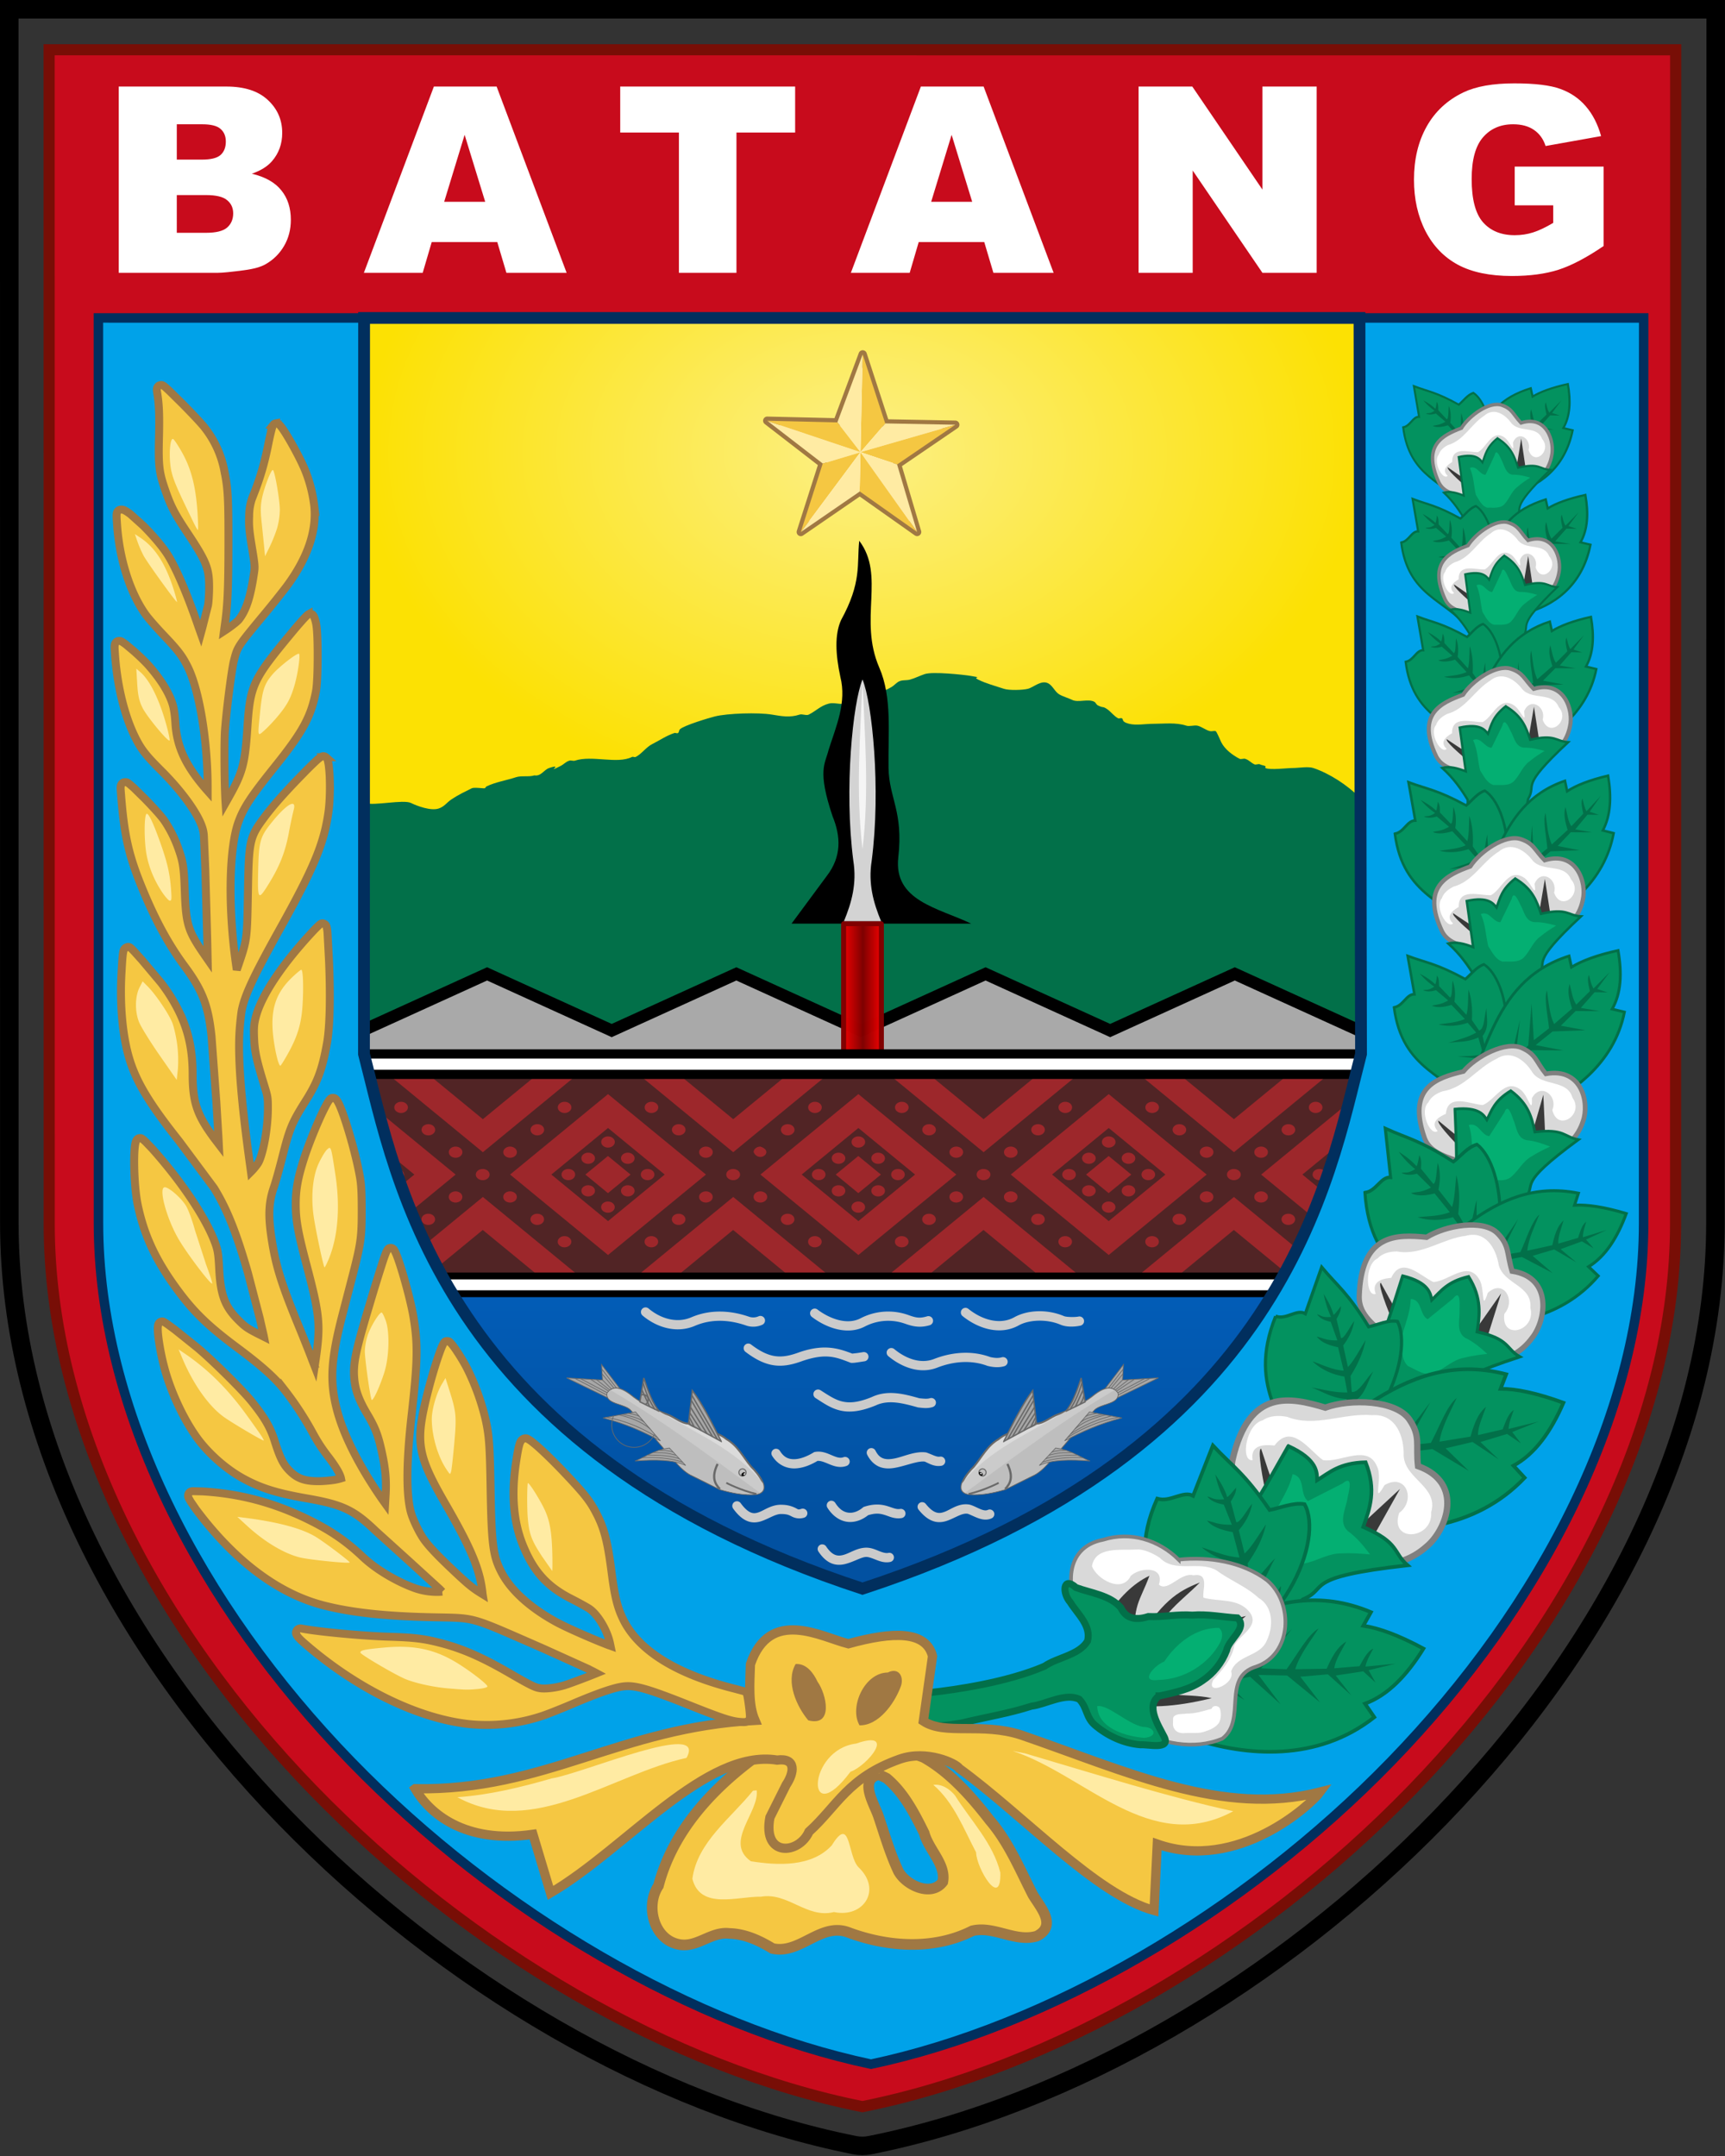 <?xml version="1.0" encoding="UTF-8" standalone="no"?>
<svg
   xmlns:dc="http://purl.org/dc/elements/1.1/"
   xmlns:cc="http://creativecommons.org/ns#"
   xmlns:rdf="http://www.w3.org/1999/02/22-rdf-syntax-ns#"
   xmlns:svg="http://www.w3.org/2000/svg"
   xmlns="http://www.w3.org/2000/svg"
   xmlns:sodipodi="http://sodipodi.sourceforge.net/DTD/sodipodi-0.dtd"
   xmlns:inkscape="http://www.inkscape.org/namespaces/inkscape"
   width="468.393"
   height="585.369"
   viewBox="0 0 123.929 154.879"
   version="1.1"
   id="svg441"
   sodipodi:docname="Seal of Batang Regency.svg"
   inkscape:version="1.0.1 (3bc2e813f5, 2020-09-07)">
  <rect x="0" y="0" width="123.929" height="154.879" fill="#333333" stroke="none"/>
  <sodipodi:namedview
     pagecolor="#ffffff"
     bordercolor="#666666"
     borderopacity="1"
     objecttolerance="10"
     gridtolerance="10"
     guidetolerance="10"
     inkscape:pageopacity="0"
     inkscape:pageshadow="2"
     inkscape:window-width="1366"
     inkscape:window-height="705"
     id="namedview443"
     showgrid="false"
     inkscape:zoom="0.76863473"
     inkscape:cx="386.17784"
     inkscape:cy="278.67405"
     inkscape:window-x="-8"
     inkscape:window-y="-8"
     inkscape:window-maximized="1"
     inkscape:current-layer="svg441" />
  <style
     id="style2"><![CDATA[.e{opacity:.999}.f{stroke:#696969}.g{fill:#03925f}.h{stroke:#027049}.i{stroke-width:.265}.j{fill:none}.k{fill:#027049}.l{fill:#fff}.m{fill:#a7a7a7}.n{fill:#d9d9d9}.o{stroke:gray}.p{fill:#393939}.q{fill:#04af72}.r{fill:#ffeba3}.s{stroke-width:.45}.t{fill:#f5c742}.u{opacity:.991}.v{stroke-width:.05}.w{stroke-width:.132}.x{stroke-width:.178}.y{fill:#cbcbcb}.z{stroke-width:.053}.AA{stroke-width:.159}.AB{stroke-width:.077}.AC{stroke-width:.047}]]></style>
  <defs
     id="defs45">
    <radialGradient
       id="A"
       cx="51.351"
       cy="51.458"
       fx="51.351"
       fy="51.458"
       r="35.779"
       gradientTransform="matrix(1,0,0,0.714,10.546,-4.237)"
       gradientUnits="userSpaceOnUse">
      <stop
         offset="0"
         stop-color="#fff084"
         id="stop4" />
      <stop
         offset="1"
         stop-color="#ffe100"
         id="stop6" />
    </radialGradient>
    <linearGradient
       id="B"
       x1="60.429"
       y1="71.023"
       x2="63.5"
       y2="71.023"
       gradientUnits="userSpaceOnUse">
      <stop
         offset="0"
         stop-color="red"
         id="stop9" />
      <stop
         offset=".511"
         stop-color="maroon"
         id="stop11" />
      <stop
         offset="1"
         stop-color="red"
         id="stop13" />
    </linearGradient>
    <path
       id="C"
       d="M67.982 126.636l-7.426 5.887a11.02 11.02 0 0 0 1.107-.265l2.097-1.042c.678-.369 1.13-1.03 1.65-1.583l2.572-2.997z" />
    <path
       id="D"
       d="M70.168 123.306l-1.359 1.782.86.638 3.014-1.461-2.584.152z" />
    <path
       id="E"
       d="M63.915 127.556c-.823.56-1.94.443-2.713 1.108-.813.457-1.216 1.306-1.792 1.99-.461.433-1.519 1.75-.373 1.953.889.085 1.774-.103 2.626-.349l2.097-1.042c.678-.369 1.13-1.03 1.649-1.584l2.572-2.997c.425-.586 1.876-.459 1.758-1.259-.512-.748-1.357-.117-1.857.289-.729.547-1.562.901-2.41 1.217-.539.184-.973.636-1.558.673z" />
    <path
       id="F"
       d="M69.183 125.03c-.45-.029-.956.356-1.3.636-.573.43-1.21.739-1.868 1.006l-.001.002c-2.623 1.563-5.561 2.786-7.436 5.155-.126.365-.062.687.458.78.889.085 1.774-.103 2.626-.349l2.097-1.042c.678-.369 1.13-1.03 1.65-1.583l2.572-2.997c.425-.586 1.875-.459 1.758-1.26-.16-.234-.352-.333-.557-.346z" />
    <path
       id="G"
       d="M69.518 125.148c-3.836 2.243-7.255 4.834-10.733 7.376.07.035.149.065.253.083.889.085 1.774-.103 2.626-.349.702-.342 1.374-.741 2.097-1.042.678-.369 1.13-1.03 1.65-1.583.808-1.041 1.723-1.991 2.572-2.997.425-.586 1.875-.459 1.758-1.26a.89.89 0 0 0-.206-.219z" />
    <path
       id="H"
       d="M65.292 129.304l-1.169 1.251c.884-.415 2.195-.427 3.637-.316-.806-.323-1.385-.805-2.467-.935z" />
    <path
       id="I"
       d="M61.573 128.825l2.342-1.269-.272-2.38c-.71.937-1.39 2.29-2.07 3.648z" />
    <path
       id="J"
       d="M66.016 126.671c.433-.487.789-1.36 1.112-2.395l.281 1.712z" />
    <path
       id="K"
       d="M67.727 126.713l-1.786 2.075c1.206-.635 2.488-1.228 4.118-1.645z" />
    <linearGradient
       id="L"
       x1="57.99"
       y1="108.596"
       x2="57.99"
       y2="90.668"
       gradientUnits="userSpaceOnUse">
      <stop
         offset="0"
         stop-color="#0251a1"
         id="stop25" />
      <stop
         offset="1"
         stop-color="#025eba"
         id="stop27" />
    </linearGradient>
    <path
       id="M"
       d="M35.725 17.387h-4.709l-.648 2.209h-4.226l5.029-13.379h4.508l5.029 13.379h-4.326zm-.867-2.893l-1.478-4.81-1.469 4.81z" />
    <path
       id="N"
       d="M-113.504 107.641c.92.3 1.854-.595 2.577-.2l1.42-3.614c1.414 1.518 2.217 1.927 4.077 4.634.772-.148 1.698-.557 2.506-.418 1.393 2.473-1.349 9.812-8.563 11.919-.673-4.107-4.643-6.487-2.018-12.321z" />
    <path
       id="O"
       d="M-109.334 105.911a6.65 6.65 0 0 0 .639 1.78c-.815.07-.834-.124-1.217-.198.29.345.715.495 1.187.578l.578 1.445c-1.008.02-1.222-.183-1.78-.289.358.429 1.017.676 1.841.821l.487 1.826c-1.011-.073-1.826-.454-2.708-.73.707.601 1.615 1.011 2.769 1.187l.259 1.232c-1.109.035-2.086-.237-3.119-.38 1 .317 1.778.835 3.058.898l-.441 1.613c-.952-.135-1.67-.599-2.495-.913.757.431 1.327.862 2.312 1.293l-3.24 3.56 3.773-3.545c1.171-.466 1.871-1.434 2.799-2.16-.918.569-1.724 1.485-2.754 1.704l.519-1.486c1.139-.459 1.29-1.368 1.839-2.211-.624.528-1.276 1.708-1.871 1.582l-.106-1.232c.615-.877 1.094-1.793 1.308-2.784-.516.736-1.047 1.658-1.536 2.084l-.411-1.673c.573-.666.852-1.296.958-1.902-.392.47-.875 1.393-1.141 1.324l-.396-1.476c.187-.318.407-.627.38-1.004-.254.296-.557.679-.639.669-.207-.64-.525-1.132-.852-1.613z" />
    <path
       id="P"
       d="M-113.363 120.279c6.378-1.817 7.805-7.593 15.21-4.479l-.548.974c1.115.168 2.518.672 4.32 1.643-1.189 1.924-2.552 3.349-4.199 3.955l.669.974c-8.185 6.431-16.317-2.055-15.454-3.066z" />
    <path
       id="Q"
       d="M-113.169 120.65l3.835.194 2.108 1.269c-.48-.43-.791-.861-1.441-1.291l1.829-.387 2.194 1.979-1.592-2.108 2.065.043 2.367 1.936-1.42-1.85 1.979-.172 1.678 1.506-1.119-1.42 1.979-.301.889.817-.502-.898 1.962-.472-2.191.213c.096-.477.355-.872.563-1.293-.444.207-.7.766-.989 1.263l-1.81.152c.071-.6.533-1.279.867-1.932-.41.266-.835.624-1.415 1.962l-2.258.037c.307-1.017 1.049-1.962 1.678-2.926-.767.428-1.535 1.882-2.302 2.926l-1.829-.064 2.216-2.84-2.936 2.883-1.754.172 2.84-2.582-3.657 2.689z" />
    <path
       id="R"
       d="M-108.262 104.825c-.397 1.881 1.437 3.058 2.214 4.541.921 1.176 1.517 3.053 3.273 3.137 1.485.144 2.903-.723 4.382-.309 1.46.382 2.93-.108 4.036-1.084 1.46-1.178 2.768-4.6-.587-5.803-.171-1.546.213-2.127-.615-3.34-.968-1.418-4.267-1.513-6.047-.858-2.522-.754-5.474-1.414-6.656 3.716z" />
    <path
       id="S"
       d="M-106.094 102.017c-1.216.275-1.631 2.993-.727 2.863-.228-1.295 1.222-1.072 1.568-1.05 1.251-1.681 2.534.398 3.492 1.049 1.268.201 3.237-1.228 3.9.518.378.796-.402 2.857.512 1.277 1.561-.914 2.28 1.091 1.052 1.998-.728 2.164 2.425 1.932 2.3-.056.525-1.824-1.841-2.353-1.976-4.02.042-1.43-.553-3.062-2.277-2.948-2.044-.174-4.086.91-6.098.121-.586-.111-1.238-.104-1.747.247z" />
    <path
       id="T"
       d="M-92.417 65.599c-.268.264 4.084 3.695 4.283 3.544.067-.051 2.661-3.718 2.661-3.718l-.354-2.295-.495 2.9-2.932 1.463c-.888-.383-2.009-1.115-3.163-1.895z" />
    <path
       id="U"
       d="M-87.961 63.107c-.987.773-1.085 1.415-1.339 2.08-.225-.275-.577-.81-2.139-.471l.456 3.312c-.63-.243-1.241-.402-1.785-.258.889.804 1.438 1.607 1.93 2.411l.006.525c.05 2.913 3.979 3.357 4.559-.567.72-1.219-.776-.758 3.034-4.317-.956-.061-.96-.633-2.869-.183-.299-.893-.589-1.788-1.852-2.531z" />
    <path
       id="V"
       d="M-90.43 65.667c.35.724.345 1.537.534 2.295.267.404.522.971 1.029 1.107.552-.029 1.221.115 1.604-.381.402-.452.6-1.06 1.113-1.424.349-.289.763-.556 1.13-.779-.51-.14-1.032-.264-1.567-.249-.65-.062-.742-.81-1.008-1.261-.132-.268-.474-1.077-.622-.398l-.811 1.666c-.513-.003-.757-.765-1.322-.616l-.08.039z" />
    <path
       id="W"
       d="M-117.382 120.789c6.378-1.817 11.824-8.104 19.229-4.99l-.548.974c1.115.168 2.518.672 4.32 1.643-1.189 1.924-2.552 3.349-4.199 3.955l.669.974c-8.185 6.431-20.335-1.544-19.472-2.556z" />
    <path
       id="X"
       d="M-116.305 120.78l6.971.065 2.108 1.269c-.48-.43-.791-.861-1.441-1.291l1.829-.387 2.194 1.979-1.592-2.108 2.065.043 2.367 1.936-1.42-1.85 1.979-.172 1.678 1.506-1.119-1.42 1.979-.301.889.817-.502-.898 1.962-.472-2.191.213c.096-.477.355-.872.563-1.293-.444.207-.7.766-.989 1.263l-1.81.152c.071-.6.533-1.279.867-1.932-.41.266-.835.624-1.415 1.962l-2.258.037c.307-1.017 1.049-1.962 1.678-2.926-.767.428-1.535 1.882-2.302 2.926l-1.829-.064 2.216-2.84-2.936 2.883-1.754.172 2.84-2.582-3.657 2.689z" />
    <path
       id="Y"
       d="M-106.215 104.055c-.556.077 1.363 8.006 1.734 8.002.125-.001 6.541-2.069 6.541-2.069l1.704-3.043-3.256 3.012-4.777-.852c-.684-1.241-1.319-3.103-1.947-5.051z" />
    <path
       id="Z"
       d="M-104.257 103.87c2.139.979 2.057 1.927 2.065 2.453.911-.567 1.618-1.243 3.485-1.291.79 1.999.303 3.32-.172 4.647 2.647 1.153 2.123 1.836 3.184 2.754-7.737.864-5.563 1.64-7.53 2.453-4.3 4.155-8.482.153-5.852-3.356 1.883-2.383 3.327-5.027 4.819-7.659z" />
    <path
       id="a"
       d="M-103.956 105.892c-.259 1.171-1.015 2.134-1.494 3.203-.061.717-.286 1.616.181 2.227.672.454 1.321 1.216 2.227.965.887-.183 1.68-.73 2.615-.709.674-.035 1.405.013 2.039.073-.467-.618-.962-1.227-1.601-1.682-.702-.649-.119-1.62-.015-2.392.093-.435.44-1.701-.36-1.023l-2.486 1.265c-.597-.457-.178-1.579-.977-1.902l-.129-.024z" />
  </defs>
  <path
     d="M3.529 3.574l.005 84.32c0 14.365 7.627 29.016 18.975 40.71 11.174 11.514 25.878 20.008 39.447 22.713 13.569-2.704 28.273-11.198 39.447-22.713 11.349-11.694 18.975-26.346 18.975-40.71l.006-84.319z"
     fill="#c80b1c"
     stroke="#780e06"
     stroke-width=".799"
     
     class="e"
     id="path47" />
  <path
     d="M62.577 22.837l-.089.001-55.419-.001.005 65.01c0 13.332 7.196 27.39 18.151 38.679 10.624 10.948 24.681 19.06 37.353 21.74 12.672-2.68 26.729-10.792 37.353-21.74 10.955-11.289 18.152-25.346 18.152-38.678l.006-65.01H62.664l-.086-.001z"
     fill="#00a2e9"
     
     stroke-width=".682"
     stroke="#012f5e"
     class="e"
     id="path49" />
  <path
     d="M.665.665L.67 87.849c0 15.382 8.048 30.612 19.783 42.705 11.56 11.912 26.631 20.675 40.942 23.527.37.074.75.074 1.12 0 14.311-2.852 29.383-11.615 40.943-23.527 11.736-12.093 19.783-27.323 19.783-42.705l.021-87.184z"
     stroke="#000"
     stroke-width="1.331"
     
     class="e j"
     id="path51" />
  <g
     class="l"
     id="g63">
    <path
       d="M8.53 6.217h7.739q1.935 0 2.966.958 1.04.958 1.04 2.373 0 1.186-.739 2.035-.493.566-1.442.894 1.442.347 2.117 1.196.684.84.684 2.117 0 1.04-.484 1.871-.484.831-1.323 1.314-.52.301-1.57.438-1.396.183-1.853.183H8.53zm4.171 5.248h1.798q.967 0 1.342-.329.383-.338.383-.967 0-.584-.383-.913-.374-.329-1.314-.329h-1.825zm0 5.257h2.108q1.068 0 1.506-.374.438-.383.438-1.022 0-.593-.438-.949-.429-.365-1.515-.365h-2.099z"
       id="path53" />
    <path
       id="use55"
       d="m 35.725,17.387 h -4.709 l -0.648,2.209 H 26.142 L 31.171,6.217 h 4.508 l 5.029,13.379 h -4.326 z m -0.867,-2.893 -1.478,-4.81 -1.469,4.81 z" />
    <path
       d="M44.558 6.217h12.567V9.52h-4.216v10.076h-4.134V9.52h-4.216z"
       id="path57" />
    <path
       id="use59"
       d="m 70.712,17.387 h -4.709 l -0.648,2.209 H 61.129 L 66.158,6.217 h 4.508 l 5.029,13.379 h -4.326 z m -0.867,-2.893 -1.478,-4.81 -1.469,4.81 z" />
    <path
       d="M81.799 6.217h3.86l5.038 7.402V6.217h3.897v13.379h-3.897l-5.01-7.347v7.347h-3.888zm27.022 8.533v-2.784h6.389v5.704q-1.834 1.25-3.249 1.707-1.405.447-3.34.447-2.382 0-3.888-.812-1.497-.812-2.327-2.419-.821-1.606-.821-3.687 0-2.19.904-3.806.904-1.625 2.647-2.464 1.36-.648 3.66-.648 2.218 0 3.313.402 1.104.402 1.825 1.25.73.84 1.095 2.136l-3.988.712q-.246-.757-.84-1.159-.584-.402-1.497-.402-1.36 0-2.172.949-.803.94-.803 2.984 0 2.172.812 3.103.821.931 2.282.931.694 0 1.323-.201.63-.201 1.442-.684V14.75z"
       id="path61" />
  </g>
  <g
     id="g1872">
    <path
       id="rect65"
       style="opacity:0.99;fill:url(#A);paint-order:markers fill stroke"
       d="m 26.158,22.839 h 71.463 c 0.027,0 0.048,0.018 0.048,0.04 v 51.03 c 0,0.022 -0.021,0.04 -0.048,0.04 H 26.158 c -0.027,0 -0.048,-0.018 -0.048,-0.04 v -51.03 c 0,-0.022 0.021,-0.04 0.048,-0.04 z" />
    <path
       d="M26.033 57.604c-.024 0 .025.008.025.008l.116.054c.015.006.032.008.048.012.641.225 2.759-.274 3.307 0 .425.212 1.425.583 1.984.397.423-.141.57-.424.926-.661.497-.331.975-.554 1.455-.794.167-.084.833.019.926 0 .061-.012.076-.104.132-.132.606-.303 1.461-.443 2.117-.661.392-.131.937-.004 1.323-.132.48.082.684-.404 1.058-.529 1.113-.371-.337.433.794-.132.302-.151.364-.298.661-.397.119-.04.278.04.397 0 1.23-.41 3.039.267 4.101-.265.079-.039.186.039.265 0 .428-.214.748-.705 1.191-.926.529-.265 1.001-.598 1.587-.794.084-.028.191.049.265 0 .082-.055.063-.195.132-.265.278-.278 2.1-.823 2.514-.926.906-.227 3.118-.296 4.101-.132.691.115 1.294.23 1.984 0 .192-.064.482.09.661 0 .528-.264.848-.642 1.455-.794.374-.093.817.093 1.191 0l.926-.265c.751-.25 1.708-.522 2.381-.926.189-.113.332-.298.529-.397.24-.12.536-.059.794-.132.365-.104.704-.279 1.058-.397.577-.192 2.769.043 3.307.132 1.002.167.054.027.529.265.567.283 1.254.462 1.852.661.362.121 1.335.096 1.72 0 .411-.103.948-.65 1.455-.397.318.159.488.611.794.794.269.161.66.264.926.397.436.218 1.139-.092 1.588.132.112.056.153.209.265.265.43.215.315.033.661.265.271.181.507.518.794.661.079.039.186-.039.265 0 .155.077-.071.247.529.397.5.125 1.195 0 1.72 0 .782 0 1.652-.111 2.381.132.228.076.563-.046.794 0 .309.062.617.335.926.397.13.026.271-.042.397 0 .068.023.331.663.397.794.251.502.817.938 1.323 1.191.104.052.285-.037.397 0 .297.099.36.246.661.397.106.053.291-.053.397 0 .125.062.272.07.397.132.039.02-.039.113 0 .132.321.16 1.56 0 1.984 0 .392 0 1.086-.123 1.455 0 1.158.386 2.44 1.225 3.315 2.1l-.001 18.436H26.034z"
       opacity=".99"
       fill="#006f4a"
       id="path67" />
    <g
       fill="#a9a9a9"
       id="g73">
      <path
         d="M34.987 69.952l-8.953 4.071v1.678h17.908 17.908 17.908 17.908v-1.678l-8.953-4.071-8.953 4.071-8.953-4.071-8.953 4.071-8.953-4.071-8.953 4.071z"
         
         class="e"
         id="path69" />
      <path
         d="M97.664 74.023l-8.953-4.071-8.953 4.071-8.953-4.071-8.953 4.071-8.953-4.071-8.953 4.071-8.953-4.071-8.953 4.071"
         stroke="#000"
         
         stroke-width=".867"
         class="e"
         id="path71" />
    </g>
    <g
       id="g1781">
      <g
         transform="matrix(.564 .012 -.012 .564 278.185 -55.913)"
         id="g101">
        <path
           d="M-392.031 161.095l7.136 5.262-.003.012"
           class="r"
           id="path75" />
        <path
           d="M-387.448 175.098l7.332-5.273.013-.011 7.408 5.001-.005-.016-2.725-8.524.003-.001 7.287-5.202.013-.01-8.903.019h-.021l-3.056-8.721-.013.041-3.024 8.668-.005.013-8.93-.019.045.033 7.133 5.274-2.606 8.766z"
           class="l"
           id="path77" />
        <path
           fill="#a07843"
           d="M-387.504 175.664a.53.53 0 0 1-.507-.68l2.499-8.412-6.879-5.086a.53.53 0 0 1 .314-.955h.001l8.554.018 2.919-8.366a.53.53 0 0 1 .499-.355h0a.53.53 0 0 1 .5.354l2.931 8.367 8.548-.018h.001a.53.53 0 0 1 .308.959l-6.989 4.989 2.59 8.103a.53.53 0 0 1-.477.759c-.048 0-.095-.006-.14-.018a.52.52 0 0 1-.162-.072l-7.101-4.793-7.101 5.106c-.09.066-.198.098-.307.098zm-2.961-14.069l5.882 4.349a.53.53 0 0 1 .193.576l-2.164 7.283 6.13-4.408c.18-.129.435-.143.619-.019l6.142 4.146-2.265-7.085a.53.53 0 0 1 .192-.589l5.957-4.252-7.247.016h-.001c-.225 0-.444-.142-.519-.354l-2.555-7.293-2.54 7.279c-.074.213-.279.368-.504.368h-.001l-7.318-.016z"
           id="path79" />
        <path
           d="M-380.104 152.36l-.013.041v12.409l3.09-3.728h-.021z"
           class="t"
           id="path81" />
        <g
           class="r"
           id="g87">
          <path
             d="M-392.031 161.095l7.136 5.262-.003.012 4.781-1.548v-.01z"
             id="path83" />
          <path
             d="M-380.117 152.401l-3.024 8.668 3.016 3.74.008.002z"
             id="path85" />
        </g>
        <path
           d="M-383.146 161.082l-8.93-.019.045.033 11.906 3.713-3.016-3.74z"
           class="t"
           id="path89" />
        <path
           d="M-377.027 161.082l-3.082 3.719 11.972-3.729.013-.01z"
           class="r"
           id="path91" />
        <path
           d="M-380.117 164.81v.001l4.694 1.463 7.287-5.202-11.972 3.729z"
           class="t"
           id="path93" />
        <path
           d="M-375.423 166.274l-4.694-1.463v.01l7.416 9.979-2.725-8.524z"
           class="r"
           id="path95" />
        <path
           d="M-380.117 169.825l.013-.011 7.408 5.001-.005-.016-7.416-9.979zm-7.387 5.31l.056-.037 7.308-10.269-4.757 1.54z"
           class="t"
           id="path97" />
        <path
           d="M-380.117 169.825v-5.004l-.024.008-7.308 10.269z"
           class="r"
           id="path99" />
      </g>
    </g>
    <path
       d="M26.149 75.701c1.007 3.865 2.152 9.732 5.611 15.948h60.41c3.459-6.217 4.603-12.083 5.611-15.948H26.149z"
       fill="#9d272b"
       
       id="path107" />
    <g
       id="g1765">
      <path
         d="M56.866 66.344h12.909c-2.385-1.139-5.595-1.636-5.238-4.771.373-3.278-.668-4.267-.702-6.408-.04-2.544.267-5.062-.666-7.214-1.507-3.477.461-6.59-1.439-9.109-.179 1.701.196 2.967-1.31 5.706-.466 1.045-.39 2.465-.047 4.069.462 1.833-.293 3.524-.842 5.238-.245 1.017-.833 1.45.281 4.771.599 1.462.659 2.903-.421 4.303z"
         id="path103" />
      <path
         id="rect105"
         style="opacity:0.99;fill:url(#B);stroke:#800000;stroke-width:0.359;paint-order:markers fill stroke"
         d="m 60.633,66.344 h 2.664 c 0.013,0 0.024,0.011 0.024,0.024 v 9.309 c 0,0.013 -0.011,0.024 -0.024,0.024 h -2.664 c -0.013,0 -0.024,-0.011 -0.024,-0.024 v -9.309 c 0,-0.013 0.011,-0.024 0.024,-0.024 z" />
      <path
         d="M61.965 48.807c-.686 1.638-1.336 7.843-.658 13.034.258 1.627-.124 2.992-.674 4.324h1.332 1.332c-.55-1.332-.932-2.697-.674-4.324.678-5.191.028-11.396-.658-13.034z"
         fill="#d3d3d3"
         id="path109" />
      <path
         d="M61.965 48.807c-.155 4.021-.498 7.981 0 12.196.498-4.214.155-8.175 0-12.196z"
         fill="#f5f5f5"
         id="path111" />
    </g>
    <path
       d="M26.149 75.701c2.322 8.909 5.364 28.445 35.815 38.41 30.451-9.965 33.494-29.501 35.816-38.41H61.964z"
       fill="url(#L)"
       id="path113" />
    <path
       d="M46.369 93.908a.33.33 0 0 0-.244.119c-.117.14-.1.348.039.467 1.007.851 2.439 1.306 3.762.738 1.214-.521 2.492-.43 3.654-.031a1.58 1.58 0 0 0 1.193-.049c.166-.079.235-.278.156-.443s-.278-.235-.443-.156a.94.94 0 0 1-.691.019c-1.276-.438-2.737-.55-4.133.049-1.044.448-2.208.093-3.068-.635a.33.33 0 0 0-.225-.078zm12.185.088c-.112-.007-.22.042-.287.131-.054.07-.077.159-.066.246a.33.33 0 0 0 .128.22c.487.37 1.097.703 1.758.869s1.384.161 2.041-.178a3.63 3.63 0 0 1 2.887-.207c.603.216 1.109.308 1.779.111a.33.33 0 0 0 .199-.16c.042-.078.052-.169.027-.254s-.083-.156-.16-.198a.33.33 0 0 0-.254-.026c-.551.162-.802.102-1.367-.1a4.3 4.3 0 0 0-3.416.242c-.484.249-1.026.261-1.574.123s-1.092-.428-1.518-.752c-.051-.04-.113-.063-.178-.068zm10.793-.055a.33.33 0 0 0-.242.123c-.056.069-.082.157-.073.245a.33.33 0 0 0 .122.224c1.095.884 2.678 1.422 4.041.664.711-.395 1.975-.478 2.988-.049.462.196 1.039.154 1.434.072.087-.018.162-.07.211-.144a.33.33 0 0 0 .047-.251c-.037-.179-.213-.295-.393-.258-.258.053-.868.041-1.039-.031-1.212-.513-2.62-.45-3.57.078-1.05.584-2.345.172-3.301-.6-.063-.051-.143-.078-.225-.074zm-5.328 2.885c-.094.004-.182.047-.242.119s-.084.155-.076.243a.33.33 0 0 0 .119.225c.933.773 2.254 1.322 3.531.816 1.15-.447 2.42-.553 3.561-.131l.016.008.018.004c.367.091.786.143 1.207.022.085-.025.156-.082.199-.159s.053-.168.028-.253-.082-.156-.159-.199-.168-.053-.253-.028c-.255.074-.554.049-.859-.027l.035.01c-1.324-.49-2.763-.359-4.033.135h-.002c-.974.386-2.048-.033-2.863-.709-.063-.052-.143-.079-.225-.076zm-10.287-.32c-.094.008-.181.055-.238.131-.11.146-.081.354.064.465.763.581 1.432.891 2.104.973s1.316-.069 2.02-.33l-.01.004c1.673-.563 2.373-.276 3.406.123l.053.019.057.002c.157.005.306-.021.49-.047l.441-.068c.18-.031.302-.202.271-.383a.33.33 0 0 0-.135-.216c-.072-.051-.161-.072-.248-.057l-.424.066-.354.039c-1.011-.386-2.014-.7-3.77-.109l-.006.002-.004.002c-.657.244-1.184.357-1.709.293s-1.076-.305-1.781-.842a.33.33 0 0 0-.229-.066zm5.033 3.301a.33.33 0 0 0-.275.152c-.048.074-.064.165-.045.252a.33.33 0 0 0 .147.209c.575.368 1.094.737 1.771.895s1.476.078 2.549-.365l.006-.002.008-.004c.921-.426 1.951-.15 3.002.143l.027.008.029.002c.281.028.642.093 1.027-.033.174-.057.269-.244.213-.418s-.244-.269-.418-.213c-.185.06-.45.032-.754.002-1.039-.289-2.24-.634-3.406-.094l.012-.004c-.993.411-1.622.452-2.145.33s-.975-.431-1.562-.807a.33.33 0 0 0-.186-.053zm-3.013 4.255c-.062.001-.122.018-.174.051-.075.047-.128.121-.148.208a.33.33 0 0 0 .043.251c.41.655 1.043.922 1.646.902s1.182-.276 1.672-.574l-.115.043c.251-.044.517.069.863.213s.793.315 1.285.137c.083-.03.151-.091.189-.171s.042-.172.012-.255c-.063-.173-.253-.262-.426-.199-.249.09-.476.012-.805-.125s-.738-.34-1.234-.254l-.061.01-.055.033c-.431.262-.927.465-1.348.479s-.76-.109-1.062-.592a.33.33 0 0 0-.283-.156zm6.826-.048a.34.34 0 0 0-.129.035c-.163.084-.228.284-.145.447.246.481.599.782.99.904s.791.08 1.17-.002c.758-.165 1.498-.473 1.969-.414.293.12.673.387 1.199.301a.33.33 0 0 0 .216-.135c.051-.072.072-.161.057-.248s-.063-.165-.135-.216-.161-.072-.248-.057c-.239.039-.519-.138-.936-.287l-.035-.014-.035-.004c-.776-.098-1.541.282-2.193.424-.326.071-.609.087-.83.018s-.412-.21-.598-.572c-.061-.118-.186-.189-.318-.18zm-9.66 3.82a.33.33 0 0 0-.17.063c-.072.052-.12.13-.134.217s.007.176.059.248c.35.481.688.769 1.045.904s.707.092.998-.008c.581-.199 1.008-.531 1.439-.508h.006.006c.41.006.534.085.721.18a1.16 1.16 0 0 0 .883.082c.175-.055.273-.241.219-.416s-.241-.273-.416-.219c-.241.075-.209.048-.385-.041a2.19 2.19 0 0 0-1-.25c-.741-.039-1.275.4-1.687.541-.206.071-.36.089-.549.018s-.435-.257-.74-.676c-.068-.093-.18-.144-.295-.135zm6.806-.041c-.062.001-.122.019-.174.053-.155.099-.2.304-.102.459.403.633.945.966 1.492 1.012s1.066-.178 1.479-.523l-.109.061c.612-.202.939-.136 1.271-.031s.699.299 1.195.217a.33.33 0 0 0 .216-.135c.051-.072.072-.161.057-.248s-.063-.165-.135-.216-.161-.072-.248-.057c-.271.045-.489-.07-.887-.195s-.944-.208-1.68.035l-.061.019-.049.041c-.311.26-.667.399-.996.371s-.665-.203-.986-.707c-.062-.097-.17-.156-.285-.154zm6.537.105c-.078-.002-.154.024-.215.072-.143.114-.167.323-.053.467.373.467.739.737 1.113.844s.728.035 1.021-.078c.583-.225.997-.533 1.396-.471.167.053.407.182.688.291.292.114.663.203 1.031.035.167-.076.241-.272.166-.439-.037-.08-.104-.143-.187-.174s-.174-.027-.255.01c-.132.06-.287.038-.514-.051s-.48-.24-.771-.324l-.02-.004-.018-.004c-.751-.127-1.31.338-1.756.51-.223.086-.401.118-.602.061s-.456-.219-.775-.619a.33.33 0 0 0-.252-.125zm-7.199 3.03a.33.33 0 0 0-.172.055c-.153.102-.194.308-.092.461.3.451.624.731.975.863s.7.102 1.004.019c.607-.165 1.114-.487 1.447-.494.18-.004.416.089.701.201s.634.242 1.033.16c.087-.018.163-.069.211-.142s.066-.164.048-.25-.069-.163-.142-.211-.164-.066-.25-.048c-.181.037-.39-.022-.656-.127s-.578-.256-.959-.248c-.643.013-1.161.396-1.607.518-.223.061-.407.071-.596 0s-.408-.236-.656-.609a.33.33 0 0 0-.289-.146z"
       class="e y"
       id="path115" />
    <path
       d="M26.518 77.171c.943 3.805 2.192 8.997 5.241 14.478h60.41c3.049-5.481 4.298-10.673 5.241-14.478H26.518z"
       fill="#9d272b"
       
       id="path117" />
    <path
       d="M26.52 77.171l.674 2.647 5.539 4.549-3.2 2.629 1.043 2.36 4.116-3.38 6.908 5.674h4.17l6.908-5.674 6.908 5.674h4.17l6.908-5.674 6.908 5.674h4.17l6.908-5.674 4.534 3.723 1.062-2.343-3.639-2.988 6.292-5.167.511-2.029h-1.956l-6.803 5.588-6.804-5.588h-4.38l-6.803 5.588-6.804-5.588H59.48l-6.803 5.588-6.803-5.588h-4.38l-6.803 5.588-6.803-5.588H26.52zm4.253 0l3.917 3.217 3.917-3.217h-7.834zm17.986 0l3.917 3.217 3.917-3.217h-7.834zm17.985 0l3.918 3.217 3.917-3.217h-7.835zm17.986 0l3.918 3.217 3.917-3.217H84.73zm-41.048 1.417l7.036 5.778-7.036 5.778-7.035-5.778 7.035-5.778zm17.986 0l7.036 5.778-7.036 5.778-7.036-5.778 7.036-5.778zm17.986 0l7.036 5.778-7.036 5.778-7.036-5.778 7.036-5.778zm-50.846.553h.008c.27 0 .488.18.488.401s-.219.401-.488.401-.488-.18-.488-.401.213-.397.48-.401zm11.746 0h.001.008c.27 0 .488.18.488.401s-.219.401-.488.401-.488-.18-.488-.401.213-.397.479-.401zm6.24 0h.001.008c.27 0 .488.18.488.401s-.219.401-.488.401-.488-.18-.488-.401.213-.397.479-.401zm11.746 0h.001.008c.269 0 .488.18.488.401s-.218.401-.488.401-.488-.18-.488-.401.213-.397.479-.401zm6.24 0h.001.008c.27 0 .488.18.488.401s-.219.401-.488.401-.488-.18-.488-.401.213-.397.479-.401zm11.746 0h.008c.27 0 .488.18.488.401s-.219.401-.488.401-.488-.18-.488-.401.213-.397.48-.401zm6.24 0h.001.008c.27 0 .488.18.488.401s-.219.401-.488.401-.488-.18-.488-.401.213-.397.479-.401zm11.746 0h.008c.27 0 .488.18.488.401s-.219.401-.488.401-.488-.18-.488-.401.213-.397.48-.401zm-63.746 1.608h.001.008c.27 0 .488.18.488.401s-.219.401-.488.401-.488-.18-.488-.401.213-.397.479-.401zm7.83 0h.001.008c.27 0 .488.18.488.401s-.219.401-.488.401-.488-.18-.488-.401.213-.397.479-.401zm10.156 0h.001.008c.27 0 .488.18.488.401s-.219.401-.488.401-.488-.18-.488-.401.213-.397.479-.401zm7.83 0h.001.008c.27 0 .488.18.488.401s-.219.401-.488.401-.488-.18-.488-.401.213-.397.479-.401zm10.156 0h.001.008c.269 0 .488.18.488.401s-.218.401-.488.401-.488-.18-.488-.401.213-.397.479-.401zm7.83 0h.001.008c.27 0 .488.18.488.401s-.219.401-.488.401-.488-.18-.488-.401.213-.397.479-.401zm10.156 0h.008c.27 0 .488.18.488.401s-.219.401-.488.401-.488-.18-.488-.401.213-.397.48-.401zm7.83 0h.001.008c.27 0 .488.18.488.401s-.219.401-.488.401-.488-.18-.488-.401.213-.397.479-.401zm-48.871.273l-4.071 3.344 4.071 3.343 4.072-3.343-4.072-3.344zm17.986 0l-4.071 3.344 4.071 3.343 4.072-3.343-4.072-3.344zm17.986 0l-4.071 3.344 4.071 3.343 4.072-3.343-4.072-3.344zm-35.981.605h.008c.27 0 .488.18.488.401s-.219.401-.488.401-.488-.18-.488-.401.213-.397.48-.401zm17.985 0h.001.008c.27 0 .488.18.488.401s-.219.401-.488.401-.488-.18-.488-.401.213-.397.479-.401zm17.986 0h.001.008c.27 0 .488.18.488.401s-.219.401-.488.401-.488-.18-.488-.401.213-.397.479-.401zm16.383.72l-2.459 2.019 1.4 1.15.768-2.233a.33.33 0 0 1-.011-.085.36.36 0 0 1 .124-.265l.178-.585zm-63.304.011h.008c.27 0 .488.18.488.401s-.219.401-.488.401-.488-.18-.488-.401.213-.397.48-.401zm3.914 0h.001.008c.269 0 .488.18.488.401s-.218.401-.488.401-.488-.18-.488-.401.213-.397.479-.401zm14.071 0h.008c.27 0 .488.18.488.401s-.219.401-.488.401-.488-.18-.488-.401.213-.397.48-.401zm3.914 0c1.039.329-.065 1.234-.48.401 0-.219.213-.397.48-.401zm14.071 0h.001.008c.27 0 .488.18.488.401s-.219.401-.488.401-.488-.18-.488-.401.213-.397.479-.401zm3.914 0h.001.008c.27 0 .488.18.488.401s-.219.401-.488.401-.488-.18-.488-.401.213-.397.479-.401zm14.071 0h.001.008c.27 0 .488.18.488.401s-.219.401-.488.401-.488-.18-.488-.401.213-.397.479-.401zm3.914 0h.001.008c.27 0 .488.18.488.401s-.219.401-.488.401-.488-.18-.488-.401.213-.397.479-.401zm-48.345.439h.008c.269 0 .488.179.488.4s-.219.401-.488.401-.488-.18-.488-.401.214-.397.48-.4zm2.847 0h.001.008c.269 0 .488.179.488.4s-.219.401-.488.401-.488-.18-.488-.401.214-.397.479-.4zm15.139 0h.008c.269 0 .487.179.488.4s-.218.401-.488.401-.488-.18-.488-.401.214-.397.48-.4zm2.847 0h.008c.269 0 .488.179.488.4s-.219.401-.488.401-.488-.18-.488-.401.214-.397.48-.4zm15.139 0h.008c.269 0 .487.179.488.4s-.218.401-.488.401-.488-.18-.488-.401.214-.397.48-.4zm2.847 0h.008c.269 0 .488.179.488.4s-.219.401-.488.401-.488-.18-.488-.401.214-.397.48-.4zm-52.967.199l.318.984c.037-.008.075-.013.114-.014h.001.008c.27 0 .488.18.488.401 0 .181-.148.332-.348.382l.141.394.946-.777-1.669-1.37zm15.578.038l1.625 1.333-1.625 1.333-1.623-1.333 1.623-1.333zm17.986 0l1.625 1.333-1.625 1.333-1.623-1.333 1.623-1.333zm17.986 0l1.625 1.333L79.65 85.7l-1.623-1.333 1.623-1.333zm-38.827.932h.001.008c.27 0 .488.18.488.401s-.219.401-.488.401-.488-.18-.488-.401.213-.397.479-.401zm5.695 0h.001.008c.27 0 .488.18.488.401s-.219.401-.488.401-.488-.18-.488-.401.213-.397.479-.401zm12.291 0h.001.008c.27 0 .488.18.488.401s-.219.401-.488.401-.488-.18-.488-.401.213-.397.479-.401zm5.695 0h.001.008c.27 0 .488.18.488.401s-.219.401-.488.401-.488-.18-.488-.401.213-.397.479-.401zm12.291 0h.001.008c.27 0 .488.18.488.401s-.219.401-.488.401-.488-.18-.488-.401.213-.397.479-.401zm5.695 0h.001.008c.269 0 .488.18.488.401s-.218.401-.488.401-.488-.18-.488-.401.213-.397.479-.401zm12.291 0h.001.008c.269 0 .488.18.488.401s-.218.401-.488.401-.488-.18-.488-.401.213-.397.479-.401zm-60.114.001h.001a.57.57 0 0 1 .362.117c.093.075.145.177.145.284s-.052.208-.145.284a.56.56 0 0 1-.35.117.56.56 0 0 1-.35-.117c-.093-.075-.145-.177-.145-.284 0-.218.214-.396.482-.401zm17.993 0h.001a.57.57 0 0 1 .362.117c.093.075.145.177.145.284s-.052.208-.145.284a.56.56 0 0 1-.35.117.56.56 0 0 1-.35-.117c-.093-.075-.145-.177-.145-.284 0-.218.213-.396.482-.401zm17.986 0h.001a.57.57 0 0 1 .362.117c.093.075.145.177.145.284s-.052.208-.145.284a.56.56 0 0 1-.35.117.56.56 0 0 1-.35-.117c-.093-.075-.145-.177-.145-.284 0-.218.213-.396.482-.401zm17.986 0h.001a.57.57 0 0 1 .362.117c.093.075.145.177.145.284s-.052.208-.145.284a.56.56 0 0 1-.35.117.56.56 0 0 1-.35-.117c-.093-.075-.145-.177-.145-.284 0-.218.213-.396.482-.401zm-46.385 1.168h.001.008c.27 0 .488.18.488.401s-.219.401-.488.401-.488-.18-.488-.401.213-.397.479-.401zm2.847 0h.001.008c.27 0 .488.18.488.401s-.219.401-.488.401-.488-.18-.488-.401.213-.397.479-.401zm15.139 0h.001.008c.269 0 .488.18.488.401s-.218.401-.488.401-.488-.18-.488-.401.213-.397.479-.401zm2.847 0h.001.008c.27 0 .488.18.488.401s-.219.401-.488.401-.488-.18-.488-.401.213-.397.479-.401zm15.139 0h.001.008c.269 0 .488.18.488.401s-.218.401-.488.401-.488-.18-.488-.401.213-.397.479-.401zm2.847 0h.001.008c.27 0 .488.18.488.401s-.219.401-.488.401-.488-.18-.488-.401.213-.397.479-.401zm-48.345.439h.008c.27 0 .488.18.488.401s-.219.401-.488.401-.488-.18-.488-.401.213-.397.48-.401zm3.914 0h.001.008c.269 0 .488.18.488.401s-.218.401-.488.401-.488-.18-.488-.401.213-.397.479-.401zm14.071 0h.008c.27 0 .488.18.488.401s-.219.401-.488.401-.488-.18-.488-.401.213-.397.48-.401zm3.914 0h.008c.27 0 .488.18.488.401s-.219.401-.488.401-.488-.18-.488-.401.213-.397.48-.401zm14.071 0h.001.008c.27 0 .488.18.488.401s-.219.401-.488.401-.488-.18-.488-.401.213-.397.479-.401zm3.914 0h.001.008c.27 0 .488.18.488.401s-.219.401-.488.401-.488-.18-.488-.401.213-.397.479-.401zm14.071 0h.001.008c.27 0 .488.18.488.401s-.219.401-.488.401-.488-.18-.488-.401.213-.397.479-.401zm3.914 0h.001.008c.27 0 .488.18.488.401s-.219.401-.488.401-.488-.18-.488-.401.213-.397.479-.401zm-46.922.731h.008c.27 0 .488.18.488.401s-.219.401-.488.401-.488-.18-.488-.401.213-.397.48-.401zm17.985 0h.001.008c.27 0 .488.18.488.401s-.219.401-.488.401-.488-.18-.488-.401.213-.397.479-.401zm17.986 0h.001.008c.27 0 .488.18.488.401s-.219.401-.488.401-.488-.18-.488-.401.213-.397.479-.401zm-48.879.877h.001.008c.27 0 .488.18.488.401s-.219.401-.488.401-.488-.18-.488-.401.213-.397.479-.401zm7.83 0h.001.008c.27 0 .488.18.488.401s-.219.401-.488.401-.488-.18-.488-.401.213-.397.479-.401zm10.156 0h.001.008c.27 0 .488.18.488.401s-.219.401-.488.401-.488-.18-.488-.401.213-.397.479-.401zm7.83 0h.001.008c.27 0 .488.18.488.401s-.219.401-.488.401-.488-.18-.488-.401.213-.397.479-.401zm10.156 0h.001.008c.269 0 .488.18.488.401s-.218.401-.488.401-.488-.18-.488-.401.213-.397.479-.401zm7.83 0h.001.008c.27 0 .488.18.488.401s-.219.401-.488.401-.488-.18-.488-.401.213-.397.479-.401zm10.156 0h.008c.27 0 .488.18.488.401s-.219.401-.488.401-.488-.18-.488-.401.213-.397.48-.401zm7.83 0h.001.008c.27 0 .488.18.488.401s-.219.401-.488.401-.488-.18-.488-.401.213-.397.479-.401zm-57.864 1.164l-3.26 2.677.335.626h6.947l-4.022-3.303zm17.986 0l-4.022 3.303h8.044l-4.022-3.303zm17.986 0l-4.022 3.303h8.044l-4.022-3.303zm17.986 0l-4.022 3.303h7.549l.151-.282-3.678-3.021zm-48.094.444h.001.008c.27 0 .488.18.488.401s-.219.401-.488.401-.488-.18-.488-.401.213-.397.479-.401zm6.24 0h.001.008c.27 0 .488.18.488.401s-.219.401-.488.401-.488-.18-.488-.401.213-.397.479-.401zm11.746 0h.001.008c.269 0 .488.18.488.401s-.218.401-.488.401-.488-.18-.488-.401.213-.397.479-.401zm6.24 0h.001.008c.27 0 .488.18.488.401s-.219.401-.488.401-.488-.18-.488-.401.213-.397.479-.401zm11.746 0h.008c.27 0 .488.18.488.401s-.219.401-.488.401-.488-.18-.488-.401.213-.397.48-.401zm6.24 0h.001.008c.27 0 .488.18.488.401s-.219.401-.488.401-.488-.18-.488-.401.213-.397.479-.401z"
       fill="#512425"
       id="path119" />
    <g
       fill="#6a6a6a"
       id="g125">
      <path
         id="use121"
         d="m 45.402,101.341 7.426,5.887 a -11.02,11.02 0 0 1 -1.107,-0.265 l -2.097,-1.042 c -0.678,-0.369 -1.13,-1.03 -1.65,-1.583 z"
         style="opacity:0.999" />
      <path
         id="use123"
         d="m 78.528,101.341 -7.426,5.887 a 11.02,11.02 0 0 0 1.107,-0.265 l 2.097,-1.042 c 0.678,-0.369 1.13,-1.03 1.65,-1.583 z"
         style="opacity:0.999" />
    </g>
    <g
       class="f"
       id="g135">
      <g
         class="z"
         id="g131">
        <path
           id="use127"
           d="m 80.714,98.011 -1.359,1.782 0.86,0.638 3.014,-1.461 -2.584,0.152 z"
           style="opacity:0.999;fill:#a7a7a7" />
        <path
           d="M79.491 99.894l1.202-1.554m-.022.349l-1.07 1.287m1.042-.854l-.93.938m1.368-.964l-1.297 1.016m1.706-1.04l-1.636 1.092m2.367-1.135l-2.277 1.202m2.679-1.226l-2.541 1.328"
           class="e j"
           id="path129" />
      </g>
      <path
         id="use133"
         d="m 74.461,102.261 c -0.823,0.56 -1.94,0.443 -2.713,1.108 -0.813,0.457 -1.216,1.306 -1.792,1.99 -0.461,0.433 -1.519,1.75 -0.373,1.953 0.889,0.085 1.774,-0.103 2.626,-0.349 l 2.097,-1.042 c 0.678,-0.369 1.13,-1.03 1.649,-1.584 l 2.572,-2.997 c 0.425,-0.586 1.876,-0.459 1.758,-1.259 -0.512,-0.748 -1.357,-0.117 -1.857,0.289 -0.729,0.547 -1.562,0.901 -2.41,1.217 -0.539,0.184 -0.973,0.636 -1.558,0.673 z"
         style="opacity:0.999;fill:#dbdbdb;stroke-width:0.132" />
    </g>
    <path
       id="use137"
       d="m 79.729,99.735 c -0.45,-0.029 -0.956,0.356 -1.3,0.636 -0.573,0.43 -1.21,0.739 -1.868,1.006 l -0.001,0.002 c -2.623,1.563 -5.561,2.786 -7.436,5.155 -0.126,0.365 -0.062,0.687 0.458,0.78 0.889,0.085 1.774,-0.103 2.626,-0.349 l 2.097,-1.042 c 0.678,-0.369 1.13,-1.03 1.65,-1.583 l 2.572,-2.997 c 0.425,-0.586 1.875,-0.459 1.758,-1.26 -0.16,-0.234 -0.352,-0.333 -0.557,-0.346 z"
       style="opacity:0.999;fill:#cbcbcb" />
    <path
       id="use139"
       d="m 80.064,99.853 c -3.836,2.243 -7.255,4.834 -10.733,7.376 0.07,0.035 0.149,0.065 0.253,0.083 0.889,0.085 1.774,-0.103 2.626,-0.349 0.702,-0.342 1.374,-0.741 2.097,-1.042 0.678,-0.369 1.13,-1.03 1.65,-1.583 0.808,-1.041 1.723,-1.991 2.572,-2.997 0.425,-0.586 1.875,-0.459 1.758,-1.26 a 0.89,0.89 0 0 0 -0.206,-0.219 z"
       style="opacity:0.999;fill:#bebebe" />
    <g
       class="f"
       id="g153">
      <g
         class="v"
         id="g145">
        <path
           id="use141"
           d="m 75.838,104.009 -1.169,1.251 c 0.884,-0.415 2.195,-0.427 3.637,-0.316 -0.806,-0.323 -1.385,-0.805 -2.467,-0.935 z"
           style="opacity:0.999;fill:#a7a7a7" />
        <path
           d="M75.119 104.778c.95-.308 1.96-.247 2.283-.264m-2.519.516c.844-.31 2.041-.377 2.885-.331"
           class="e j"
           id="path143" />
      </g>
      <path
         d="M69.583 107.312c1.14-.259 2.162-.799 2.166-.801"
         class="e j w"
         id="path147" />
      <path
         d="M72.377 105.155c.456.946.203 1.417-.168 1.808"
         class="e j AA"
         id="path149" />
      <path
         id="circle151"
         style="opacity:0.991;fill:#c0c0c0;stroke-width:0.077;paint-order:markers fill stroke"
         d="m 70.844,105.763 a 0.257,0.257 0 0 1 -0.257,0.257 0.257,0.257 0 0 1 -0.257,-0.257 0.257,0.257 0 0 1 0.257,-0.257 0.257,0.257 0 0 1 0.257,0.257 z"
         class="u AB" />
    </g>
    <path
       id="ellipse155"
       transform="matrix(.837 -.547 .659 .752 0 0)"
       style="opacity:0.991;paint-order:markers fill stroke"
       d="m -16.838,128.449 a 0.105,0.16 0 0 1 -0.105,0.16 0.105,0.16 0 0 1 -0.105,-0.16 0.105,0.16 0 0 1 0.105,-0.16 0.105,0.16 0 0 1 0.105,0.16 z"
       class="u" />
    <path
       id="ellipse157"
       transform="matrix(.805 -.594 .613 .79 0 0)"
       style="opacity:0.991;fill:#ffffff;paint-order:markers fill stroke"
       d="m -9.159,127.054 a 0.046,0.072 0 0 1 -0.046,0.072 0.046,0.072 0 0 1 -0.046,-0.072 0.046,0.072 0 0 1 0.046,-0.072 0.046,0.072 0 0 1 0.046,0.072 z"
       class="l u" />
    <g
       class="f j"
       id="g163">
      <path
         d="M75.351 104.53c.889-.248 1.186-.17 1.669-.194"
         class="e v"
         id="path159" />
      <path
         d="M75.57 104.296c.511-.143.734-.116 1.018-.124"
         class="e AC"
         id="path161" />
    </g>
    <g
       stroke-width=".1"
       class="f"
       id="g173">
      <path
         id="use165"
         d="m 72.119,103.53 2.342,-1.269 -0.272,-2.38 c -0.71,0.937 -1.39,2.29 -2.07,3.648 z"
         style="opacity:0.999;fill:#a7a7a7" />
      <path
         d="M74.227 100.218l-1.835 3.163m1.876-2.804l-1.532 2.618m1.589-2.124l-1.187 1.907m1.235-1.487l-.821 1.263m.856-.956l-.344.678m.375-.406l-.096.266"
         class="e j"
         id="path167" />
      <path
         id="use169"
         d="m 76.562,101.376 c 0.433,-0.487 0.789,-1.36 1.112,-2.395 l 0.281,1.712 z"
         style="opacity:0.999;fill:#a7a7a7" />
      <path
         d="M77.726 99.3c-.185.711-.471 1.364-.866 1.953m.954-1.416l-.556 1.198m.616-.83a1.39 1.39 0 0 1-.297.673"
         class="e j"
         id="path171" />
    </g>
    <g
       class="z f"
       id="g183">
      <path
         id="use175"
         d="m 78.273,101.418 -1.786,2.075 c 1.206,-0.635 2.488,-1.228 4.118,-1.645 z"
         style="opacity:0.999;fill:#a7a7a7" />
      <path
         d="M77.982 101.755c.211-.142.524-.182.82-.24m.389.072c-.594.139-1.204.267-1.563.58m1.81-.534c-.901.21-1.653.532-2.211 1m-.32.372a9.19 9.19 0 0 1 2.938-1.297m.517.095c-1.16.21-2.372.641-3.676 1.458"
         class="e j"
         id="path177" />
      <path
         id="use179"
         d="m 43.216,98.011 1.359,1.782 -0.86,0.638 -3.014,-1.461 2.584,0.152 z"
         style="opacity:0.999;fill:#a7a7a7" />
      <path
         d="M44.439 99.894l-1.202-1.554m.022.349l1.07 1.287m-1.042-.854l.93.938m-1.368-.964l1.297 1.016m-1.706-1.04l1.636 1.092m-2.367-1.135l2.277 1.202m-2.679-1.226l2.541 1.328"
         class="e j"
         id="path181" />
    </g>
    <g
       transform="matrix(-1 0 0 1 -10.091 -25.295)"
       id="g193">
      <path
         id="use185"
         d="m -59.56,127.556 c -0.823,0.56 -1.94,0.443 -2.713,1.108 -0.813,0.457 -1.216,1.306 -1.792,1.99 -0.461,0.433 -1.519,1.75 -0.373,1.953 0.889,0.085 1.774,-0.103 2.626,-0.349 l 2.097,-1.042 c 0.678,-0.369 1.13,-1.03 1.649,-1.584 l 2.572,-2.997 c 0.425,-0.586 1.876,-0.459 1.758,-1.259 -0.512,-0.748 -1.357,-0.117 -1.857,0.289 -0.729,0.547 -1.562,0.901 -2.41,1.217 -0.539,0.184 -0.973,0.636 -1.558,0.673 z"
         style="opacity:0.999;fill:#dbdbdb;stroke:#696969;stroke-width:0.132" />
      <path
         id="use187"
         d="m -54.292,125.03 c -0.45,-0.029 -0.956,0.356 -1.3,0.636 -0.573,0.43 -1.21,0.739 -1.868,1.006 l -10e-4,0.002 c -2.623,1.563 -5.561,2.786 -7.436,5.155 -0.126,0.365 -0.062,0.687 0.458,0.78 0.889,0.085 1.774,-0.103 2.626,-0.349 l 2.097,-1.042 c 0.678,-0.369 1.13,-1.03 1.65,-1.583 l 2.572,-2.997 c 0.425,-0.586 1.875,-0.459 1.758,-1.26 -0.16,-0.234 -0.352,-0.333 -0.557,-0.346 z"
         style="opacity:0.999;fill:#cbcbcb" />
      <path
         id="use189"
         d="m -53.957,125.148 c -3.836,2.243 -7.255,4.834 -10.733,7.376 0.07,0.035 0.149,0.065 0.253,0.083 0.889,0.085 1.774,-0.103 2.626,-0.349 0.702,-0.342 1.374,-0.741 2.097,-1.042 0.678,-0.369 1.13,-1.03 1.65,-1.583 0.808,-1.041 1.723,-1.991 2.572,-2.997 0.425,-0.586 1.875,-0.459 1.758,-1.26 a 0.89,0.89 0 0 0 -0.206,-0.219 z"
         style="opacity:0.999;fill:#bebebe" />
      <path
         id="use191"
         d="m -58.183,129.304 -1.169,1.251 c 0.884,-0.415 2.195,-0.427 3.637,-0.316 -0.806,-0.323 -1.385,-0.805 -2.467,-0.935 z"
         style="opacity:0.999;fill:#a7a7a7;stroke:#696969;stroke-width:0.05" />
    </g>
    <g
       class="j f"
       id="g201">
      <path
         d="M48.811 104.778c-.95-.308-1.96-.247-2.283-.264m2.519.516c-.844-.31-2.041-.377-2.885-.331"
         class="e v"
         id="path195" />
      <path
         d="M54.347 107.312c-1.14-.259-2.162-.799-2.166-.801"
         class="e w"
         id="path197" />
      <path
         d="M51.553 105.155c-.456.946-.203 1.417.168 1.808"
         class="e AA"
         id="path199" />
    </g>
    <path
       id="circle203"
       transform="scale(-1 1)"
       style="opacity:0.991;fill:#c0c0c0;stroke:#696969;stroke-width:0.077;paint-order:markers fill stroke"
       d="m -53.086,105.763 a 0.257,0.257 0 0 1 -0.257,0.257 0.257,0.257 0 0 1 -0.257,-0.257 0.257,0.257 0 0 1 0.257,-0.257 0.257,0.257 0 0 1 0.257,0.257 z"
       class="f u AB" />
    <path
       id="ellipse205"
       transform="matrix(-.837 -.547 -.659 .752 0 0)"
       style="opacity:0.991;paint-order:markers fill stroke"
       d="m -110.952,60.021 a 0.105,0.16 0 0 1 -0.105,0.16 0.105,0.16 0 0 1 -0.105,-0.16 0.105,0.16 0 0 1 0.105,-0.16 0.105,0.16 0 0 1 0.105,0.16 z"
       class="u" />
    <path
       id="ellipse207"
       transform="matrix(-.805 -.594 -.613 .79 0 0)"
       style="opacity:0.991;fill:#ffffff;paint-order:markers fill stroke"
       d="m -107.094,53.458 a 0.046,0.072 0 0 1 -0.046,0.072 0.046,0.072 0 0 1 -0.046,-0.072 0.046,0.072 0 0 1 0.046,-0.072 0.046,0.072 0 0 1 0.046,0.072 z"
       class="l u" />
    <g
       class="f j"
       id="g213">
      <path
         d="M48.579 104.53c-.889-.248-1.186-.17-1.669-.194"
         class="e v"
         id="path209" />
      <path
         d="M48.36 104.296c-.511-.143-.734-.116-1.018-.124"
         class="e AC"
         id="path211" />
    </g>
    <g
       stroke-width=".1"
       class="f"
       id="g223">
      <path
         id="use215"
         d="m 51.811,103.53 -2.342,-1.269 0.272,-2.38 c 0.71,0.937 1.39,2.29 2.07,3.648 z"
         style="opacity:0.999;fill:#a7a7a7" />
      <path
         d="M49.703 100.218l1.835 3.163m-1.876-2.804l1.532 2.618m-1.589-2.124l1.187 1.907m-1.235-1.487l.821 1.263m-.856-.956l.344.678m-.375-.406l.096.266"
         class="e j"
         id="path217" />
      <path
         id="use219"
         d="m 47.368,101.376 c -0.433,-0.487 -0.789,-1.36 -1.112,-2.395 l -0.281,1.712 z"
         style="opacity:0.999;fill:#a7a7a7" />
      <path
         d="M46.204 99.3c.185.711.471 1.364.866 1.953m-.954-1.416l.556 1.198m-.616-.83a-1.39 1.39 0 0 0 .297.673"
         class="e j"
         id="path221" />
    </g>
    <g
       class="z f"
       id="g229">
      <path
         id="use225"
         d="m 45.657,101.418 1.786,2.075 c -1.206,-0.635 -2.488,-1.228 -4.118,-1.645 z"
         style="opacity:0.999;fill:#a7a7a7" />
      <path
         d="M45.948 101.755c-.211-.142-.524-.182-.82-.24m-.389.072c.594.139 1.204.267 1.563.58m-1.81-.534c.901.21 1.653.532 2.211 1m.32.372a-9.19 9.19 0 0 0-2.938-1.297m-.517.095c1.16.21 2.372.641 3.676 1.458"
         class="e j"
         id="path227" />
    </g>
    <g
       stroke="#000"
       class="l"
       id="g235">
      <path
         d="M31.759 91.649l.741 1.276h58.928l.742-1.276h-60.41z"
         
         stroke-width=".494"
         id="path231" />
      <path
         d="M26.149 75.701l.369 1.47h70.892l.369-1.47H26.149z"
         stroke-width=".661"
         id="path233" />
    </g>
    <path
       d="M26.149 75.701c2.322 8.909 5.364 28.445 35.815 38.41 30.451-9.965 33.494-29.501 35.816-38.41l-.111-52.862H26.158z"
       stroke="#012f5e"
       stroke-width=".847"
       class="j"
       id="path237" />
  </g>
  <g
     id="g1759">
    <g
       id="g1540">
      <g
         transform="matrix(.466 -.253 .287 .51 122.808 -52.922)"
         id="g243">
        <path
           id="use239"
           d="m -113.504,107.641 c 0.92,0.3 1.854,-0.595 2.577,-0.2 l 1.42,-3.614 c 1.414,1.518 2.217,1.927 4.077,4.634 0.772,-0.148 1.698,-0.557 2.506,-0.418 1.393,2.473 -1.349,9.812 -8.563,11.919 -0.673,-4.107 -4.643,-6.487 -2.018,-12.321 z"
           style="fill:#03925f;stroke:#027049;stroke-width:0.265" />
        <path
           id="use241"
           d="m -109.334,105.911 a 6.65,6.65 0 0 0 0.639,1.78 c -0.815,0.07 -0.834,-0.124 -1.217,-0.198 0.29,0.345 0.715,0.495 1.187,0.578 l 0.578,1.445 c -1.008,0.02 -1.222,-0.183 -1.78,-0.289 0.358,0.429 1.017,0.676 1.841,0.821 l 0.487,1.826 c -1.011,-0.073 -1.826,-0.454 -2.708,-0.73 0.707,0.601 1.615,1.011 2.769,1.187 l 0.259,1.232 c -1.109,0.035 -2.086,-0.237 -3.119,-0.38 1,0.317 1.778,0.835 3.058,0.898 l -0.441,1.613 c -0.952,-0.135 -1.67,-0.599 -2.495,-0.913 0.757,0.431 1.327,0.862 2.312,1.293 l -3.24,3.56 3.773,-3.545 c 1.171,-0.466 1.871,-1.434 2.799,-2.16 -0.918,0.569 -1.724,1.485 -2.754,1.704 l 0.519,-1.486 c 1.139,-0.459 1.29,-1.368 1.839,-2.211 -0.624,0.528 -1.276,1.708 -1.871,1.582 l -0.106,-1.232 c 0.615,-0.877 1.094,-1.793 1.308,-2.784 -0.516,0.736 -1.047,1.658 -1.536,2.084 l -0.411,-1.673 c 0.573,-0.666 0.852,-1.296 0.958,-1.902 -0.392,0.47 -0.875,1.393 -1.141,1.324 l -0.396,-1.476 c 0.187,-0.318 0.407,-0.627 0.38,-1.004 -0.254,0.296 -0.557,0.679 -0.639,0.669 -0.207,-0.64 -0.525,-1.132 -0.852,-1.613 z"
           style="fill:#027049" />
      </g>
      <g
         transform="matrix(.44 -.365 .385 .412 108.577 -55.652)"
         id="g249">
        <path
           id="use245"
           d="m -113.363,120.279 c 6.378,-1.817 7.805,-7.593 15.21,-4.479 l -0.548,0.974 c 1.115,0.168 2.518,0.672 4.32,1.643 -1.189,1.924 -2.552,3.349 -4.199,3.955 l 0.669,0.974 c -8.185,6.431 -16.317,-2.055 -15.454,-3.066 z"
           style="fill:#03925f;stroke:#027049;stroke-width:0.265" />
        <path
           id="use247"
           d="m -113.169,120.65 3.835,0.194 2.108,1.269 c -0.48,-0.43 -0.791,-0.861 -1.441,-1.291 l 1.829,-0.387 2.194,1.979 -1.592,-2.108 2.065,0.043 2.367,1.936 -1.42,-1.85 1.979,-0.172 1.678,1.506 -1.119,-1.42 1.979,-0.301 0.889,0.817 -0.502,-0.898 1.962,-0.472 -2.191,0.213 c 0.096,-0.477 0.355,-0.872 0.563,-1.293 -0.444,0.207 -0.7,0.766 -0.989,1.263 l -1.81,0.152 c 0.071,-0.6 0.533,-1.279 0.867,-1.932 -0.41,0.266 -0.835,0.624 -1.415,1.962 l -2.258,0.037 c 0.307,-1.017 1.049,-1.962 1.678,-2.926 -0.767,0.428 -1.535,1.882 -2.302,2.926 l -1.829,-0.064 2.216,-2.84 -2.936,2.883 -1.754,0.172 2.84,-2.582 -3.657,2.689 z"
           style="fill:#027049" />
      </g>
      <g
         transform="matrix(.801 0 0 .837 178.037 -21.342)"
         id="g263">
        <g
           transform="matrix(.539 -.401 .418 .53 -78.688 -32.093)"
           id="g255">
          <path
             id="use251"
             d="m -108.262,104.825 c -0.397,1.881 1.437,3.058 2.214,4.541 0.921,1.176 1.517,3.053 3.273,3.137 1.485,0.144 2.903,-0.723 4.382,-0.309 1.46,0.382 2.93,-0.108 4.036,-1.084 1.46,-1.178 2.768,-4.6 -0.587,-5.803 -0.171,-1.546 0.213,-2.127 -0.615,-3.34 -0.968,-1.418 -4.267,-1.513 -6.047,-0.858 -2.522,-0.754 -5.474,-1.414 -6.656,3.716 z"
             style="fill:#d9d9d9;stroke:#808080;stroke-width:0.45" />
          <path
             id="use253"
             d="m -106.094,102.017 c -1.216,0.275 -1.631,2.993 -0.727,2.863 -0.228,-1.295 1.222,-1.072 1.568,-1.05 1.251,-1.681 2.534,0.398 3.492,1.049 1.268,0.201 3.237,-1.228 3.9,0.518 0.378,0.796 -0.402,2.857 0.512,1.277 1.561,-0.914 2.28,1.091 1.052,1.998 -0.728,2.164 2.425,1.932 2.3,-0.056 0.525,-1.824 -1.841,-2.353 -1.976,-4.02 0.042,-1.43 -0.553,-3.062 -2.277,-2.948 -2.044,-0.174 -4.086,0.91 -6.098,0.121 -0.586,-0.111 -1.238,-0.104 -1.747,0.247 z"
             style="fill:#ffffff" />
        </g>
        <path
           id="use257"
           d="m -92.417,65.599 c -0.268,0.264 4.084,3.695 4.283,3.544 0.067,-0.051 2.661,-3.718 2.661,-3.718 l -0.354,-2.295 -0.495,2.9 -2.932,1.463 c -0.888,-0.383 -2.009,-1.115 -3.163,-1.895 z"
           style="fill:#393939" />
        <path
           id="use259"
           d="m -87.961,63.107 c -0.987,0.773 -1.085,1.415 -1.339,2.08 -0.225,-0.275 -0.577,-0.81 -2.139,-0.471 l 0.456,3.312 c -0.63,-0.243 -1.241,-0.402 -1.785,-0.258 0.889,0.804 1.438,1.607 1.93,2.411 l 0.006,0.525 c 0.05,2.913 3.979,3.357 4.559,-0.567 0.72,-1.219 -0.776,-0.758 3.034,-4.317 -0.956,-0.061 -0.96,-0.633 -2.869,-0.183 -0.299,-0.893 -0.589,-1.788 -1.852,-2.531 z"
           style="fill:#03925f;stroke:#027049;stroke-width:0.178" />
        <path
           id="use261"
           d="m -90.43,65.667 c 0.35,0.724 0.345,1.537 0.534,2.295 0.267,0.404 0.522,0.971 1.029,1.107 0.552,-0.029 1.221,0.115 1.604,-0.381 0.402,-0.452 0.6,-1.06 1.113,-1.424 0.349,-0.289 0.763,-0.556 1.13,-0.779 -0.51,-0.14 -1.032,-0.264 -1.567,-0.249 -0.65,-0.062 -0.742,-0.81 -1.008,-1.261 -0.132,-0.268 -0.474,-1.077 -0.622,-0.398 l -0.811,1.666 c -0.513,-0.003 -0.757,-0.765 -1.322,-0.616 l -0.08,0.039 z"
           style="fill:#04af72" />
      </g>
      <g
         transform="matrix(.496 -.268 .306 .541 124.028 -49.687)"
         id="g269">
        <path
           id="use265"
           d="m -113.504,107.641 c 0.92,0.3 1.854,-0.595 2.577,-0.2 l 1.42,-3.614 c 1.414,1.518 2.217,1.927 4.077,4.634 0.772,-0.148 1.698,-0.557 2.506,-0.418 1.393,2.473 -1.349,9.812 -8.563,11.919 -0.673,-4.107 -4.643,-6.487 -2.018,-12.321 z"
           style="fill:#03925f;stroke:#027049;stroke-width:0.265" />
        <path
           id="use267"
           d="m -109.334,105.911 a 6.65,6.65 0 0 0 0.639,1.78 c -0.815,0.07 -0.834,-0.124 -1.217,-0.198 0.29,0.345 0.715,0.495 1.187,0.578 l 0.578,1.445 c -1.008,0.02 -1.222,-0.183 -1.78,-0.289 0.358,0.429 1.017,0.676 1.841,0.821 l 0.487,1.826 c -1.011,-0.073 -1.826,-0.454 -2.708,-0.73 0.707,0.601 1.615,1.011 2.769,1.187 l 0.259,1.232 c -1.109,0.035 -2.086,-0.237 -3.119,-0.38 1,0.317 1.778,0.835 3.058,0.898 l -0.441,1.613 c -0.952,-0.135 -1.67,-0.599 -2.495,-0.913 0.757,0.431 1.327,0.862 2.312,1.293 l -3.24,3.56 3.773,-3.545 c 1.171,-0.466 1.871,-1.434 2.799,-2.16 -0.918,0.569 -1.724,1.485 -2.754,1.704 l 0.519,-1.486 c 1.139,-0.459 1.29,-1.368 1.839,-2.211 -0.624,0.528 -1.276,1.708 -1.871,1.582 l -0.106,-1.232 c 0.615,-0.877 1.094,-1.793 1.308,-2.784 -0.516,0.736 -1.047,1.658 -1.536,2.084 l -0.411,-1.673 c 0.573,-0.666 0.852,-1.296 0.958,-1.902 -0.392,0.47 -0.875,1.393 -1.141,1.324 l -0.396,-1.476 c 0.187,-0.318 0.407,-0.627 0.38,-1.004 -0.254,0.296 -0.557,0.679 -0.639,0.669 -0.207,-0.64 -0.525,-1.132 -0.852,-1.613 z"
           style="fill:#027049" />
      </g>
      <g
         transform="matrix(.47 -.393 .411 .444 109.587 -54.121)"
         id="g275">
        <path
           id="use271"
           d="m -113.363,120.279 c 6.378,-1.817 7.805,-7.593 15.21,-4.479 l -0.548,0.974 c 1.115,0.168 2.518,0.672 4.32,1.643 -1.189,1.924 -2.552,3.349 -4.199,3.955 l 0.669,0.974 c -8.185,6.431 -16.317,-2.055 -15.454,-3.066 z"
           style="fill:#03925f;stroke:#027049;stroke-width:0.265" />
        <path
           id="use273"
           d="m -113.169,120.65 3.835,0.194 2.108,1.269 c -0.48,-0.43 -0.791,-0.861 -1.441,-1.291 l 1.829,-0.387 2.194,1.979 -1.592,-2.108 2.065,0.043 2.367,1.936 -1.42,-1.85 1.979,-0.172 1.678,1.506 -1.119,-1.42 1.979,-0.301 0.889,0.817 -0.502,-0.898 1.962,-0.472 -2.191,0.213 c 0.096,-0.477 0.355,-0.872 0.563,-1.293 -0.444,0.207 -0.7,0.766 -0.989,1.263 l -1.81,0.152 c 0.071,-0.6 0.533,-1.279 0.867,-1.932 -0.41,0.266 -0.835,0.624 -1.415,1.962 l -2.258,0.037 c 0.307,-1.017 1.049,-1.962 1.678,-2.926 -0.767,0.428 -1.535,1.882 -2.302,2.926 l -1.829,-0.064 2.216,-2.84 -2.936,2.883 -1.754,0.172 2.84,-2.582 -3.657,2.689 z"
           style="fill:#027049" />
      </g>
      <g
         transform="matrix(.807 0 0 .833 179.052 -12.657)"
         id="g289">
        <g
           transform="matrix(.539 -.401 .418 .53 -78.688 -32.093)"
           id="g281">
          <path
             id="use277"
             d="m -108.262,104.825 c -0.397,1.881 1.437,3.058 2.214,4.541 0.921,1.176 1.517,3.053 3.273,3.137 1.485,0.144 2.903,-0.723 4.382,-0.309 1.46,0.382 2.93,-0.108 4.036,-1.084 1.46,-1.178 2.768,-4.6 -0.587,-5.803 -0.171,-1.546 0.213,-2.127 -0.615,-3.34 -0.968,-1.418 -4.267,-1.513 -6.047,-0.858 -2.522,-0.754 -5.474,-1.414 -6.656,3.716 z"
             style="fill:#d9d9d9;stroke:#808080;stroke-width:0.45" />
          <path
             id="use279"
             d="m -106.094,102.017 c -1.216,0.275 -1.631,2.993 -0.727,2.863 -0.228,-1.295 1.222,-1.072 1.568,-1.05 1.251,-1.681 2.534,0.398 3.492,1.049 1.268,0.201 3.237,-1.228 3.9,0.518 0.378,0.796 -0.402,2.857 0.512,1.277 1.561,-0.914 2.28,1.091 1.052,1.998 -0.728,2.164 2.425,1.932 2.3,-0.056 0.525,-1.824 -1.841,-2.353 -1.976,-4.02 0.042,-1.43 -0.553,-3.062 -2.277,-2.948 -2.044,-0.174 -4.086,0.91 -6.098,0.121 -0.586,-0.111 -1.238,-0.104 -1.747,0.247 z"
             style="fill:#ffffff" />
        </g>
        <path
           id="use283"
           d="m -92.417,65.599 c -0.268,0.264 4.084,3.695 4.283,3.544 0.067,-0.051 2.661,-3.718 2.661,-3.718 l -0.354,-2.295 -0.495,2.9 -2.932,1.463 c -0.888,-0.383 -2.009,-1.115 -3.163,-1.895 z"
           style="fill:#393939" />
        <path
           id="use285"
           d="m -87.961,63.107 c -0.987,0.773 -1.085,1.415 -1.339,2.08 -0.225,-0.275 -0.577,-0.81 -2.139,-0.471 l 0.456,3.312 c -0.63,-0.243 -1.241,-0.402 -1.785,-0.258 0.889,0.804 1.438,1.607 1.93,2.411 l 0.006,0.525 c 0.05,2.913 3.979,3.357 4.559,-0.567 0.72,-1.219 -0.776,-0.758 3.034,-4.317 -0.956,-0.061 -0.96,-0.633 -2.869,-0.183 -0.299,-0.893 -0.589,-1.788 -1.852,-2.531 z"
           style="fill:#03925f;stroke:#027049;stroke-width:0.178" />
        <path
           id="use287"
           d="m -90.43,65.667 c 0.35,0.724 0.345,1.537 0.534,2.295 0.267,0.404 0.522,0.971 1.029,1.107 0.552,-0.029 1.221,0.115 1.604,-0.381 0.402,-0.452 0.6,-1.06 1.113,-1.424 0.349,-0.289 0.763,-0.556 1.13,-0.779 -0.51,-0.14 -1.032,-0.264 -1.567,-0.249 -0.65,-0.062 -0.742,-0.81 -1.008,-1.261 -0.132,-0.268 -0.474,-1.077 -0.622,-0.398 l -0.811,1.666 c -0.513,-0.003 -0.757,-0.765 -1.322,-0.616 l -0.08,0.039 z"
           style="fill:#04af72" />
      </g>
      <g
         transform="matrix(.514 -.278 .317 .562 125.206 -44.513)"
         id="g295">
        <path
           id="use291"
           d="m -113.504,107.641 c 0.92,0.3 1.854,-0.595 2.577,-0.2 l 1.42,-3.614 c 1.414,1.518 2.217,1.927 4.077,4.634 0.772,-0.148 1.698,-0.557 2.506,-0.418 1.393,2.473 -1.349,9.812 -8.563,11.919 -0.673,-4.107 -4.643,-6.487 -2.018,-12.321 z"
           style="fill:#03925f;stroke:#027049;stroke-width:0.265" />
        <path
           id="use293"
           d="m -109.334,105.911 a 6.65,6.65 0 0 0 0.639,1.78 c -0.815,0.07 -0.834,-0.124 -1.217,-0.198 0.29,0.345 0.715,0.495 1.187,0.578 l 0.578,1.445 c -1.008,0.02 -1.222,-0.183 -1.78,-0.289 0.358,0.429 1.017,0.676 1.841,0.821 l 0.487,1.826 c -1.011,-0.073 -1.826,-0.454 -2.708,-0.73 0.707,0.601 1.615,1.011 2.769,1.187 l 0.259,1.232 c -1.109,0.035 -2.086,-0.237 -3.119,-0.38 1,0.317 1.778,0.835 3.058,0.898 l -0.441,1.613 c -0.952,-0.135 -1.67,-0.599 -2.495,-0.913 0.757,0.431 1.327,0.862 2.312,1.293 l -3.24,3.56 3.773,-3.545 c 1.171,-0.466 1.871,-1.434 2.799,-2.16 -0.918,0.569 -1.724,1.485 -2.754,1.704 l 0.519,-1.486 c 1.139,-0.459 1.29,-1.368 1.839,-2.211 -0.624,0.528 -1.276,1.708 -1.871,1.582 l -0.106,-1.232 c 0.615,-0.877 1.094,-1.793 1.308,-2.784 -0.516,0.736 -1.047,1.658 -1.536,2.084 l -0.411,-1.673 c 0.573,-0.666 0.852,-1.296 0.958,-1.902 -0.392,0.47 -0.875,1.393 -1.141,1.324 l -0.396,-1.476 c 0.187,-0.318 0.407,-0.627 0.38,-1.004 -0.254,0.296 -0.557,0.679 -0.639,0.669 -0.207,-0.64 -0.525,-1.132 -0.852,-1.613 z"
           style="fill:#027049" />
      </g>
      <g
         transform="matrix(.487 -.412 .427 .465 109.697 -49.639)"
         id="g301">
        <path
           id="use297"
           d="m -117.382,120.789 c 6.378,-1.817 11.824,-8.104 19.229,-4.99 l -0.548,0.974 c 1.115,0.168 2.518,0.672 4.32,1.643 -1.189,1.924 -2.552,3.349 -4.199,3.955 l 0.669,0.974 c -8.185,6.431 -20.335,-1.544 -19.472,-2.556 z"
           style="fill:#03925f;stroke:#027049;stroke-width:0.265" />
        <path
           id="use299"
           d="m -116.305,120.78 6.971,0.065 2.108,1.269 c -0.48,-0.43 -0.791,-0.861 -1.441,-1.291 l 1.829,-0.387 2.194,1.979 -1.592,-2.108 2.065,0.043 2.367,1.936 -1.42,-1.85 1.979,-0.172 1.678,1.506 -1.119,-1.42 1.979,-0.301 0.889,0.817 -0.502,-0.898 1.962,-0.472 -2.191,0.213 c 0.096,-0.477 0.355,-0.872 0.563,-1.293 -0.444,0.207 -0.7,0.766 -0.989,1.263 l -1.81,0.152 c 0.071,-0.6 0.533,-1.279 0.867,-1.932 -0.41,0.266 -0.835,0.624 -1.415,1.962 l -2.258,0.037 c 0.307,-1.017 1.049,-1.962 1.678,-2.926 -0.767,0.428 -1.535,1.882 -2.302,2.926 l -1.829,-0.064 2.216,-2.84 -2.936,2.883 -1.754,0.172 2.84,-2.582 -3.657,2.689 z"
           style="fill:#027049" />
      </g>
      <g
         transform="matrix(.95 0 0 .949 191.738 -9.156)"
         id="g315">
        <g
           transform="matrix(.539 -.401 .418 .53 -78.688 -32.093)"
           id="g307">
          <path
             id="use303"
             d="m -108.262,104.825 c -0.397,1.881 1.437,3.058 2.214,4.541 0.921,1.176 1.517,3.053 3.273,3.137 1.485,0.144 2.903,-0.723 4.382,-0.309 1.46,0.382 2.93,-0.108 4.036,-1.084 1.46,-1.178 2.768,-4.6 -0.587,-5.803 -0.171,-1.546 0.213,-2.127 -0.615,-3.34 -0.968,-1.418 -4.267,-1.513 -6.047,-0.858 -2.522,-0.754 -5.474,-1.414 -6.656,3.716 z"
             style="fill:#d9d9d9;stroke:#808080;stroke-width:0.45" />
          <path
             id="use305"
             d="m -106.094,102.017 c -1.216,0.275 -1.631,2.993 -0.727,2.863 -0.228,-1.295 1.222,-1.072 1.568,-1.05 1.251,-1.681 2.534,0.398 3.492,1.049 1.268,0.201 3.237,-1.228 3.9,0.518 0.378,0.796 -0.402,2.857 0.512,1.277 1.561,-0.914 2.28,1.091 1.052,1.998 -0.728,2.164 2.425,1.932 2.3,-0.056 0.525,-1.824 -1.841,-2.353 -1.976,-4.02 0.042,-1.43 -0.553,-3.062 -2.277,-2.948 -2.044,-0.174 -4.086,0.91 -6.098,0.121 -0.586,-0.111 -1.238,-0.104 -1.747,0.247 z"
             style="fill:#ffffff" />
        </g>
        <path
           id="use309"
           d="m -92.417,65.599 c -0.268,0.264 4.084,3.695 4.283,3.544 0.067,-0.051 2.661,-3.718 2.661,-3.718 l -0.354,-2.295 -0.495,2.9 -2.932,1.463 c -0.888,-0.383 -2.009,-1.115 -3.163,-1.895 z"
           style="fill:#393939" />
        <path
           id="use311"
           d="m -87.961,63.107 c -0.987,0.773 -1.085,1.415 -1.339,2.08 -0.225,-0.275 -0.577,-0.81 -2.139,-0.471 l 0.456,3.312 c -0.63,-0.243 -1.241,-0.402 -1.785,-0.258 0.889,0.804 1.438,1.607 1.93,2.411 l 0.006,0.525 c 0.05,2.913 3.979,3.357 4.559,-0.567 0.72,-1.219 -0.776,-0.758 3.034,-4.317 -0.956,-0.061 -0.96,-0.633 -2.869,-0.183 -0.299,-0.893 -0.589,-1.788 -1.852,-2.531 z"
           style="fill:#03925f;stroke:#027049;stroke-width:0.178" />
        <path
           id="use313"
           d="m -90.43,65.667 c 0.35,0.724 0.345,1.537 0.534,2.295 0.267,0.404 0.522,0.971 1.029,1.107 0.552,-0.029 1.221,0.115 1.604,-0.381 0.402,-0.452 0.6,-1.06 1.113,-1.424 0.349,-0.289 0.763,-0.556 1.13,-0.779 -0.51,-0.14 -1.032,-0.264 -1.567,-0.249 -0.65,-0.062 -0.742,-0.81 -1.008,-1.261 -0.132,-0.268 -0.474,-1.077 -0.622,-0.398 l -0.811,1.666 c -0.513,-0.003 -0.757,-0.765 -1.322,-0.616 l -0.08,0.039 z"
           style="fill:#04af72" />
      </g>
      <g
         transform="matrix(.597 -.316 .369 .638 128.256 -44.659)"
         id="g321">
        <path
           id="use317"
           d="m -113.504,107.641 c 0.92,0.3 1.854,-0.595 2.577,-0.2 l 1.42,-3.614 c 1.414,1.518 2.217,1.927 4.077,4.634 0.772,-0.148 1.698,-0.557 2.506,-0.418 1.393,2.473 -1.349,9.812 -8.563,11.919 -0.673,-4.107 -4.643,-6.487 -2.018,-12.321 z"
           style="fill:#03925f;stroke:#027049;stroke-width:0.265" />
        <path
           id="use319"
           d="m -109.334,105.911 a 6.65,6.65 0 0 0 0.639,1.78 c -0.815,0.07 -0.834,-0.124 -1.217,-0.198 0.29,0.345 0.715,0.495 1.187,0.578 l 0.578,1.445 c -1.008,0.02 -1.222,-0.183 -1.78,-0.289 0.358,0.429 1.017,0.676 1.841,0.821 l 0.487,1.826 c -1.011,-0.073 -1.826,-0.454 -2.708,-0.73 0.707,0.601 1.615,1.011 2.769,1.187 l 0.259,1.232 c -1.109,0.035 -2.086,-0.237 -3.119,-0.38 1,0.317 1.778,0.835 3.058,0.898 l -0.441,1.613 c -0.952,-0.135 -1.67,-0.599 -2.495,-0.913 0.757,0.431 1.327,0.862 2.312,1.293 l -3.24,3.56 3.773,-3.545 c 1.171,-0.466 1.871,-1.434 2.799,-2.16 -0.918,0.569 -1.724,1.485 -2.754,1.704 l 0.519,-1.486 c 1.139,-0.459 1.29,-1.368 1.839,-2.211 -0.624,0.528 -1.276,1.708 -1.871,1.582 l -0.106,-1.232 c 0.615,-0.877 1.094,-1.793 1.308,-2.784 -0.516,0.736 -1.047,1.658 -1.536,2.084 l -0.411,-1.673 c 0.573,-0.666 0.852,-1.296 0.958,-1.902 -0.392,0.47 -0.875,1.393 -1.141,1.324 l -0.396,-1.476 c 0.187,-0.318 0.407,-0.627 0.38,-1.004 -0.254,0.296 -0.557,0.679 -0.639,0.669 -0.207,-0.64 -0.525,-1.132 -0.852,-1.613 z"
           style="fill:#027049" />
      </g>
      <g
         transform="matrix(.511 -.454 .447 .513 110.826 -47.881)"
         id="g327">
        <path
           id="use323"
           d="m -117.382,120.789 c 6.378,-1.817 11.824,-8.104 19.229,-4.99 l -0.548,0.974 c 1.115,0.168 2.518,0.672 4.32,1.643 -1.189,1.924 -2.552,3.349 -4.199,3.955 l 0.669,0.974 c -8.185,6.431 -20.335,-1.544 -19.472,-2.556 z"
           style="fill:#03925f;stroke:#027049;stroke-width:0.265" />
        <path
           id="use325"
           d="m -116.305,120.78 6.971,0.065 2.108,1.269 c -0.48,-0.43 -0.791,-0.861 -1.441,-1.291 l 1.829,-0.387 2.194,1.979 -1.592,-2.108 2.065,0.043 2.367,1.936 -1.42,-1.85 1.979,-0.172 1.678,1.506 -1.119,-1.42 1.979,-0.301 0.889,0.817 -0.502,-0.898 1.962,-0.472 -2.191,0.213 c 0.096,-0.477 0.355,-0.872 0.563,-1.293 -0.444,0.207 -0.7,0.766 -0.989,1.263 l -1.81,0.152 c 0.071,-0.6 0.533,-1.279 0.867,-1.932 -0.41,0.266 -0.835,0.624 -1.415,1.962 l -2.258,0.037 c 0.307,-1.017 1.049,-1.962 1.678,-2.926 -0.767,0.428 -1.535,1.882 -2.302,2.926 l -1.829,-0.064 2.216,-2.84 -2.936,2.883 -1.754,0.172 2.84,-2.582 -3.657,2.689 z"
           style="fill:#027049" />
      </g>
      <g
         transform="matrix(.539 -.401 .418 .53 118.129 -32.093)"
         id="g333">
        <path
           id="use329"
           d="m -108.262,104.825 c -0.397,1.881 1.437,3.058 2.214,4.541 0.921,1.176 1.517,3.053 3.273,3.137 1.485,0.144 2.903,-0.723 4.382,-0.309 1.46,0.382 2.93,-0.108 4.036,-1.084 1.46,-1.178 2.768,-4.6 -0.587,-5.803 -0.171,-1.546 0.213,-2.127 -0.615,-3.34 -0.968,-1.418 -4.267,-1.513 -6.047,-0.858 -2.522,-0.754 -5.474,-1.414 -6.656,3.716 z"
           style="fill:#d9d9d9;stroke:#808080;stroke-width:0.45" />
        <path
           id="use331"
           d="m -106.094,102.017 c -1.216,0.275 -1.631,2.993 -0.727,2.863 -0.228,-1.295 1.222,-1.072 1.568,-1.05 1.251,-1.681 2.534,0.398 3.492,1.049 1.268,0.201 3.237,-1.228 3.9,0.518 0.378,0.796 -0.402,2.857 0.512,1.277 1.561,-0.914 2.28,1.091 1.052,1.998 -0.728,2.164 2.425,1.932 2.3,-0.056 0.525,-1.824 -1.841,-2.353 -1.976,-4.02 0.042,-1.43 -0.553,-3.062 -2.277,-2.948 -2.044,-0.174 -4.086,0.91 -6.098,0.121 -0.586,-0.111 -1.238,-0.104 -1.747,0.247 z"
           style="fill:#ffffff" />
      </g>
      <path
         id="use335"
         d="m 104.4,65.599 c -0.268,0.264 4.084,3.695 4.283,3.544 0.067,-0.051 2.661,-3.718 2.661,-3.718 l -0.354,-2.295 -0.495,2.9 -2.932,1.463 c -0.888,-0.383 -2.009,-1.115 -3.163,-1.895 z"
         style="fill:#393939" />
      <path
         id="use337"
         d="m 108.856,63.107 c -0.987,0.773 -1.085,1.415 -1.339,2.08 -0.225,-0.275 -0.577,-0.81 -2.139,-0.471 l 0.456,3.312 c -0.63,-0.243 -1.241,-0.402 -1.785,-0.258 0.889,0.804 1.438,1.607 1.93,2.411 l 0.006,0.525 c 0.05,2.913 3.979,3.357 4.559,-0.567 0.72,-1.219 -0.776,-0.758 3.034,-4.317 -0.956,-0.061 -0.96,-0.633 -2.869,-0.183 -0.299,-0.893 -0.589,-1.788 -1.852,-2.531 z"
         style="fill:#03925f;stroke:#027049;stroke-width:0.178" />
      <path
         id="use339"
         d="m 106.387,65.667 c 0.35,0.724 0.345,1.537 0.534,2.295 0.267,0.404 0.522,0.971 1.029,1.107 0.552,-0.029 1.221,0.115 1.604,-0.381 0.402,-0.452 0.6,-1.06 1.113,-1.424 0.349,-0.289 0.763,-0.556 1.13,-0.779 -0.51,-0.14 -1.032,-0.264 -1.567,-0.249 -0.65,-0.062 -0.742,-0.81 -1.008,-1.261 -0.132,-0.268 -0.474,-1.077 -0.622,-0.398 l -0.811,1.666 c -0.513,-0.003 -0.757,-0.765 -1.322,-0.616 l -0.08,0.039 z"
         style="fill:#04af72" />
      <g
         transform="matrix(.597 -.316 .369 .638 128.195 -32.184)"
         id="g345">
        <path
           id="use341"
           d="m -113.504,107.641 c 0.92,0.3 1.854,-0.595 2.577,-0.2 l 1.42,-3.614 c 1.414,1.518 2.217,1.927 4.077,4.634 0.772,-0.148 1.698,-0.557 2.506,-0.418 1.393,2.473 -1.349,9.812 -8.563,11.919 -0.673,-4.107 -4.643,-6.487 -2.018,-12.321 z"
           style="fill:#03925f;stroke:#027049;stroke-width:0.265" />
        <path
           id="use343"
           d="m -109.334,105.911 a 6.65,6.65 0 0 0 0.639,1.78 c -0.815,0.07 -0.834,-0.124 -1.217,-0.198 0.29,0.345 0.715,0.495 1.187,0.578 l 0.578,1.445 c -1.008,0.02 -1.222,-0.183 -1.78,-0.289 0.358,0.429 1.017,0.676 1.841,0.821 l 0.487,1.826 c -1.011,-0.073 -1.826,-0.454 -2.708,-0.73 0.707,0.601 1.615,1.011 2.769,1.187 l 0.259,1.232 c -1.109,0.035 -2.086,-0.237 -3.119,-0.38 1,0.317 1.778,0.835 3.058,0.898 l -0.441,1.613 c -0.952,-0.135 -1.67,-0.599 -2.495,-0.913 0.757,0.431 1.327,0.862 2.312,1.293 l -3.24,3.56 3.773,-3.545 c 1.171,-0.466 1.871,-1.434 2.799,-2.16 -0.918,0.569 -1.724,1.485 -2.754,1.704 l 0.519,-1.486 c 1.139,-0.459 1.29,-1.368 1.839,-2.211 -0.624,0.528 -1.276,1.708 -1.871,1.582 l -0.106,-1.232 c 0.615,-0.877 1.094,-1.793 1.308,-2.784 -0.516,0.736 -1.047,1.658 -1.536,2.084 l -0.411,-1.673 c 0.573,-0.666 0.852,-1.296 0.958,-1.902 -0.392,0.47 -0.875,1.393 -1.141,1.324 l -0.396,-1.476 c 0.187,-0.318 0.407,-0.627 0.38,-1.004 -0.254,0.296 -0.557,0.679 -0.639,0.669 -0.207,-0.64 -0.525,-1.132 -0.852,-1.613 z"
           style="fill:#027049" />
      </g>
      <g
         transform="matrix(.581 -.486 .509 .549 110.808 -42.61)"
         id="g351">
        <path
           id="use347"
           d="m -117.382,120.789 c 6.378,-1.817 11.824,-8.104 19.229,-4.99 l -0.548,0.974 c 1.115,0.168 2.518,0.672 4.32,1.643 -1.189,1.924 -2.552,3.349 -4.199,3.955 l 0.669,0.974 c -8.185,6.431 -20.335,-1.544 -19.472,-2.556 z"
           style="fill:#03925f;stroke:#027049;stroke-width:0.265" />
        <path
           id="use349"
           d="m -116.305,120.78 6.971,0.065 2.108,1.269 c -0.48,-0.43 -0.791,-0.861 -1.441,-1.291 l 1.829,-0.387 2.194,1.979 -1.592,-2.108 2.065,0.043 2.367,1.936 -1.42,-1.85 1.979,-0.172 1.678,1.506 -1.119,-1.42 1.979,-0.301 0.889,0.817 -0.502,-0.898 1.962,-0.472 -2.191,0.213 c 0.096,-0.477 0.355,-0.872 0.563,-1.293 -0.444,0.207 -0.7,0.766 -0.989,1.263 l -1.81,0.152 c 0.071,-0.6 0.533,-1.279 0.867,-1.932 -0.41,0.266 -0.835,0.624 -1.415,1.962 l -2.258,0.037 c 0.307,-1.017 1.049,-1.962 1.678,-2.926 -0.767,0.428 -1.535,1.882 -2.302,2.926 l -1.829,-0.064 2.216,-2.84 -2.936,2.883 -1.754,0.172 2.84,-2.582 -3.657,2.689 z"
           style="fill:#027049" />
      </g>
      <g
         transform="matrix(.64 -.368 .396 .624 130.119 -23.518)"
         id="g363">
        <path
           id="use353"
           d="m -108.262,104.825 c -0.397,1.881 1.437,3.058 2.214,4.541 0.921,1.176 1.517,3.053 3.273,3.137 1.485,0.144 2.903,-0.723 4.382,-0.309 1.46,0.382 2.93,-0.108 4.036,-1.084 1.46,-1.178 2.768,-4.6 -0.587,-5.803 -0.171,-1.546 0.213,-2.127 -0.615,-3.34 -0.968,-1.418 -4.267,-1.513 -6.047,-0.858 -2.522,-0.754 -5.474,-1.414 -6.656,3.716 z"
           style="fill:#d9d9d9;stroke:#808080;stroke-width:0.45" />
        <path
           id="use355"
           d="m -106.094,102.017 c -1.216,0.275 -1.631,2.993 -0.727,2.863 -0.228,-1.295 1.222,-1.072 1.568,-1.05 1.251,-1.681 2.534,0.398 3.492,1.049 1.268,0.201 3.237,-1.228 3.9,0.518 0.378,0.796 -0.402,2.857 0.512,1.277 1.561,-0.914 2.28,1.091 1.052,1.998 -0.728,2.164 2.425,1.932 2.3,-0.056 0.525,-1.824 -1.841,-2.353 -1.976,-4.02 0.042,-1.43 -0.553,-3.062 -2.277,-2.948 -2.044,-0.174 -4.086,0.91 -6.098,0.121 -0.586,-0.111 -1.238,-0.104 -1.747,0.247 z"
           style="fill:#ffffff" />
        <path
           id="use357"
           d="m -106.215,104.055 c -0.556,0.077 1.363,8.006 1.734,8.002 0.125,-0.001 6.541,-2.069 6.541,-2.069 l 1.704,-3.043 -3.256,3.012 -4.777,-0.852 c -0.684,-1.241 -1.319,-3.103 -1.947,-5.051 z"
           style="fill:#393939" />
        <path
           id="use359"
           d="m -104.257,103.87 c 2.139,0.979 2.057,1.927 2.065,2.453 0.911,-0.567 1.618,-1.243 3.485,-1.291 0.79,1.999 0.303,3.32 -0.172,4.647 2.647,1.153 2.123,1.836 3.184,2.754 -7.737,0.864 -5.563,1.64 -7.53,2.453 -4.3,4.155 -8.482,0.153 -5.852,-3.356 1.883,-2.383 3.327,-5.027 4.819,-7.659 z"
           style="fill:#03925f;stroke:#027049;stroke-width:0.265" />
        <path
           id="use361"
           d="m -103.956,105.892 c -0.259,1.171 -1.015,2.134 -1.494,3.203 -0.061,0.717 -0.286,1.616 0.181,2.227 0.672,0.454 1.321,1.216 2.227,0.965 0.887,-0.183 1.68,-0.73 2.615,-0.709 0.674,-0.035 1.405,0.013 2.039,0.073 -0.467,-0.618 -0.962,-1.227 -1.601,-1.682 -0.702,-0.649 -0.119,-1.62 -0.015,-2.392 0.093,-0.435 0.44,-1.701 -0.36,-1.023 l -2.486,1.265 c -0.597,-0.457 -0.178,-1.579 -0.977,-1.902 l -0.129,-0.024 z"
           style="fill:#04af72" />
      </g>
      <g
         transform="matrix(.746 -.358 .399 .833 139.788 -44.642)"
         id="g369">
        <path
           id="use365"
           d="m -113.504,107.641 c 0.92,0.3 1.854,-0.595 2.577,-0.2 l 1.42,-3.614 c 1.414,1.518 2.217,1.927 4.077,4.634 0.772,-0.148 1.698,-0.557 2.506,-0.418 1.393,2.473 -1.349,9.812 -8.563,11.919 -0.673,-4.107 -4.643,-6.487 -2.018,-12.321 z"
           style="fill:#03925f;stroke:#027049;stroke-width:0.265" />
        <path
           id="use367"
           d="m -109.334,105.911 a 6.65,6.65 0 0 0 0.639,1.78 c -0.815,0.07 -0.834,-0.124 -1.217,-0.198 0.29,0.345 0.715,0.495 1.187,0.578 l 0.578,1.445 c -1.008,0.02 -1.222,-0.183 -1.78,-0.289 0.358,0.429 1.017,0.676 1.841,0.821 l 0.487,1.826 c -1.011,-0.073 -1.826,-0.454 -2.708,-0.73 0.707,0.601 1.615,1.011 2.769,1.187 l 0.259,1.232 c -1.109,0.035 -2.086,-0.237 -3.119,-0.38 1,0.317 1.778,0.835 3.058,0.898 l -0.441,1.613 c -0.952,-0.135 -1.67,-0.599 -2.495,-0.913 0.757,0.431 1.327,0.862 2.312,1.293 l -3.24,3.56 3.773,-3.545 c 1.171,-0.466 1.871,-1.434 2.799,-2.16 -0.918,0.569 -1.724,1.485 -2.754,1.704 l 0.519,-1.486 c 1.139,-0.459 1.29,-1.368 1.839,-2.211 -0.624,0.528 -1.276,1.708 -1.871,1.582 l -0.106,-1.232 c 0.615,-0.877 1.094,-1.793 1.308,-2.784 -0.516,0.736 -1.047,1.658 -1.536,2.084 l -0.411,-1.673 c 0.573,-0.666 0.852,-1.296 0.958,-1.902 -0.392,0.47 -0.875,1.393 -1.141,1.324 l -0.396,-1.476 c 0.187,-0.318 0.407,-0.627 0.38,-1.004 -0.254,0.296 -0.557,0.679 -0.639,0.669 -0.207,-0.64 -0.525,-1.132 -0.852,-1.613 z"
           style="fill:#027049" />
      </g>
      <g
         transform="matrix(.798 -.162 .163 .793 172.849 -22.025)"
         id="g375">
        <path
           id="use371"
           d="m -117.382,120.789 c 6.378,-1.817 11.824,-8.104 19.229,-4.99 l -0.548,0.974 c 1.115,0.168 2.518,0.672 4.32,1.643 -1.189,1.924 -2.552,3.349 -4.199,3.955 l 0.669,0.974 c -8.185,6.431 -20.335,-1.544 -19.472,-2.556 z"
           style="fill:#03925f;stroke:#027049;stroke-width:0.265" />
        <path
           id="use373"
           d="m -116.305,120.78 6.971,0.065 2.108,1.269 c -0.48,-0.43 -0.791,-0.861 -1.441,-1.291 l 1.829,-0.387 2.194,1.979 -1.592,-2.108 2.065,0.043 2.367,1.936 -1.42,-1.85 1.979,-0.172 1.678,1.506 -1.119,-1.42 1.979,-0.301 0.889,0.817 -0.502,-0.898 1.962,-0.472 -2.191,0.213 c 0.096,-0.477 0.355,-0.872 0.563,-1.293 -0.444,0.207 -0.7,0.766 -0.989,1.263 l -1.81,0.152 c 0.071,-0.6 0.533,-1.279 0.867,-1.932 -0.41,0.266 -0.835,0.624 -1.415,1.962 l -2.258,0.037 c 0.307,-1.017 1.049,-1.962 1.678,-2.926 -0.767,0.428 -1.535,1.882 -2.302,2.926 l -1.829,-0.064 2.216,-2.84 -2.936,2.883 -1.754,0.172 2.84,-2.582 -3.657,2.689 z"
           style="fill:#027049" />
      </g>
      <g
         transform="matrix(.819 -.168 .163 .846 169.228 -13.738)"
         id="g387">
        <path
           id="use377"
           d="m -108.262,104.825 c -0.397,1.881 1.437,3.058 2.214,4.541 0.921,1.176 1.517,3.053 3.273,3.137 1.485,0.144 2.903,-0.723 4.382,-0.309 1.46,0.382 2.93,-0.108 4.036,-1.084 1.46,-1.178 2.768,-4.6 -0.587,-5.803 -0.171,-1.546 0.213,-2.127 -0.615,-3.34 -0.968,-1.418 -4.267,-1.513 -6.047,-0.858 -2.522,-0.754 -5.474,-1.414 -6.656,3.716 z"
           style="fill:#d9d9d9;stroke:#808080;stroke-width:0.45" />
        <path
           id="use379"
           d="m -106.094,102.017 c -1.216,0.275 -1.631,2.993 -0.727,2.863 -0.228,-1.295 1.222,-1.072 1.568,-1.05 1.251,-1.681 2.534,0.398 3.492,1.049 1.268,0.201 3.237,-1.228 3.9,0.518 0.378,0.796 -0.402,2.857 0.512,1.277 1.561,-0.914 2.28,1.091 1.052,1.998 -0.728,2.164 2.425,1.932 2.3,-0.056 0.525,-1.824 -1.841,-2.353 -1.976,-4.02 0.042,-1.43 -0.553,-3.062 -2.277,-2.948 -2.044,-0.174 -4.086,0.91 -6.098,0.121 -0.586,-0.111 -1.238,-0.104 -1.747,0.247 z"
           style="fill:#ffffff" />
        <path
           id="use381"
           d="m -106.215,104.055 c -0.556,0.077 1.363,8.006 1.734,8.002 0.125,-0.001 6.541,-2.069 6.541,-2.069 l 1.704,-3.043 -3.256,3.012 -4.777,-0.852 c -0.684,-1.241 -1.319,-3.103 -1.947,-5.051 z"
           style="fill:#393939" />
        <path
           id="use383"
           d="m -104.257,103.87 c 2.139,0.979 2.057,1.927 2.065,2.453 0.911,-0.567 1.618,-1.243 3.485,-1.291 0.79,1.999 0.303,3.32 -0.172,4.647 2.647,1.153 2.123,1.836 3.184,2.754 -7.737,0.864 -5.563,1.64 -7.53,2.453 -4.3,4.155 -8.482,0.153 -5.852,-3.356 1.883,-2.383 3.327,-5.027 4.819,-7.659 z"
           style="fill:#03925f;stroke:#027049;stroke-width:0.265" />
        <path
           id="use385"
           d="m -103.956,105.892 c -0.259,1.171 -1.015,2.134 -1.494,3.203 -0.061,0.717 -0.286,1.616 0.181,2.227 0.672,0.454 1.321,1.216 2.227,0.965 0.887,-0.183 1.68,-0.73 2.615,-0.709 0.674,-0.035 1.405,0.013 2.039,0.073 -0.467,-0.618 -0.962,-1.227 -1.601,-1.682 -0.702,-0.649 -0.119,-1.62 -0.015,-2.392 0.093,-0.435 0.44,-1.701 -0.36,-1.023 l -2.486,1.265 c -0.597,-0.457 -0.178,-1.579 -0.977,-1.902 l -0.129,-0.024 z"
           style="fill:#04af72" />
      </g>
      <path
         d="M91.647 94.545c.761.277 1.534-.55 2.133-.185l1.175-3.339c1.17 1.402 1.835 1.78 3.374 4.281.639-.137 1.405-.514 2.074-.386 1.152 2.284-1.116 9.065-7.085 11.011-.557-3.794-3.842-5.992-1.67-11.382z"
         stroke-width=".232"
         class="g h"
         id="path389" />
      <path
         d="M95.098 92.947a6.63 6.63 0 0 0 .529 1.644c-.674.065-.69-.115-1.007-.183.24.319.592.457.982.534l.478 1.335c-.834.018-1.011-.169-1.473-.267.296.397.841.624 1.523.759l.403 1.686c-.837-.067-1.511-.42-2.241-.675.585.555 1.336.934 2.291 1.096l.214 1.138c-.918.033-1.726-.219-2.58-.351.827.293 1.472.771 2.53.829l-.365 1.49c-.788-.125-1.382-.554-2.064-.843.626.398 1.098.796 1.913 1.195l-2.681 3.289 3.122-3.274c1.196 1.171 2.448-1.51 2.316-1.996-.987 1.775-1.71 2.101-2.278 1.574l.428-1.195c.942-.424 1.069-1.441 1.523-2.22-.516.488-1.056 1.578-1.548 1.462l-.088-1.138c.509-.81.905-1.656 1.083-2.572-.427.68-.866 1.532-1.271 1.925l-.34-1.546c.474-.615.705-1.197.793-1.757-.325.434-.724 1.287-.944 1.223l-.327-1.363c.155-.294.337-.58.315-.928-.21.274-.461.628-.529.618-.172-.591-.434-1.046-.705-1.49z"
         class="k"
         id="path391" />
      <g
         transform="matrix(.99 -.144 .144 .99 188.706 -30.065)"
         id="g397">
        <path
           id="use393"
           d="m -117.382,120.789 c 6.378,-1.817 11.824,-8.104 19.229,-4.99 l -0.548,0.974 c 1.115,0.168 2.518,0.672 4.32,1.643 -1.189,1.924 -2.552,3.349 -4.199,3.955 l 0.669,0.974 c -8.185,6.431 -20.335,-1.544 -19.472,-2.556 z"
           style="fill:#03925f;stroke:#027049;stroke-width:0.265" />
        <path
           id="use395"
           d="m -116.305,120.78 6.971,0.065 2.108,1.269 c -0.48,-0.43 -0.791,-0.861 -1.441,-1.291 l 1.829,-0.387 2.194,1.979 -1.592,-2.108 2.065,0.043 2.367,1.936 -1.42,-1.85 1.979,-0.172 1.678,1.506 -1.119,-1.42 1.979,-0.301 0.889,0.817 -0.502,-0.898 1.962,-0.472 -2.191,0.213 c 0.096,-0.477 0.355,-0.872 0.563,-1.293 -0.444,0.207 -0.7,0.766 -0.989,1.263 l -1.81,0.152 c 0.071,-0.6 0.533,-1.279 0.867,-1.932 -0.41,0.266 -0.835,0.624 -1.415,1.962 l -2.258,0.037 c 0.307,-1.017 1.049,-1.962 1.678,-2.926 -0.767,0.428 -1.535,1.882 -2.302,2.926 l -1.829,-0.064 2.216,-2.84 -2.936,2.883 -1.754,0.172 2.84,-2.582 -3.657,2.689 z"
           style="fill:#027049" />
      </g>
      <path
         id="use399"
         d="m 88.555,104.825 c -0.397,1.881 1.437,3.058 2.214,4.541 0.921,1.176 1.517,3.053 3.273,3.137 1.485,0.144 2.903,-0.723 4.382,-0.309 1.46,0.382 2.93,-0.108 4.036,-1.084 1.46,-1.178 2.768,-4.6 -0.587,-5.803 -0.171,-1.546 0.213,-2.127 -0.615,-3.34 -0.968,-1.418 -4.267,-1.513 -6.047,-0.858 -2.522,-0.754 -5.474,-1.414 -6.656,3.716 z"
         style="fill:#d9d9d9;stroke:#808080;stroke-width:0.45" />
      <path
         id="use401"
         d="m 90.723,102.017 c -1.216,0.275 -1.631,2.993 -0.727,2.863 -0.228,-1.295 1.222,-1.072 1.568,-1.05 1.251,-1.681 2.534,0.398 3.492,1.049 1.268,0.201 3.237,-1.228 3.9,0.518 0.378,0.796 -0.402,2.857 0.512,1.277 1.561,-0.914 2.28,1.091 1.052,1.998 -0.728,2.164 2.425,1.932 2.3,-0.056 0.525,-1.824 -1.841,-2.353 -1.976,-4.02 0.042,-1.43 -0.553,-3.062 -2.277,-2.948 -2.044,-0.174 -4.086,0.91 -6.098,0.121 -0.586,-0.111 -1.238,-0.104 -1.747,0.247 z"
         style="fill:#ffffff" />
      <path
         id="use403"
         d="m 90.602,104.055 c -0.556,0.077 1.363,8.006 1.734,8.002 0.125,-0.001 6.541,-2.069 6.541,-2.069 l 1.704,-3.043 -3.256,3.012 -4.777,-0.852 c -0.684,-1.241 -1.319,-3.103 -1.947,-5.051 z"
         style="fill:#393939" />
      <path
         id="use405"
         d="m 92.56,103.87 c 2.139,0.979 2.057,1.927 2.065,2.453 0.911,-0.567 1.618,-1.243 3.485,-1.291 0.79,1.999 0.303,3.32 -0.172,4.647 2.647,1.153 2.123,1.836 3.184,2.754 -7.737,0.864 -5.563,1.64 -7.53,2.453 -4.3,4.155 -8.482,0.153 -5.852,-3.356 1.883,-2.383 3.327,-5.027 4.819,-7.659 z"
         style="fill:#03925f;stroke:#027049;stroke-width:0.265" />
      <path
         id="use407"
         d="m 92.861,105.892 c -0.259,1.171 -1.015,2.134 -1.494,3.203 -0.061,0.717 -0.286,1.616 0.181,2.227 0.672,0.454 1.321,1.216 2.227,0.965 0.887,-0.183 1.68,-0.73 2.615,-0.709 0.674,-0.035 1.405,0.013 2.039,0.073 -0.467,-0.618 -0.962,-1.227 -1.601,-1.682 -0.702,-0.649 -0.119,-1.62 -0.015,-2.392 0.093,-0.435 0.44,-1.701 -0.36,-1.023 l -2.486,1.265 c -0.597,-0.457 -0.178,-1.579 -0.977,-1.902 l -0.129,-0.024 z"
         style="fill:#04af72" />
      <path
         id="use409"
         d="m 79.263,120.789 c 6.378,-1.817 11.824,-8.104 19.229,-4.99 l -0.548,0.974 c 1.115,0.168 2.518,0.672 4.32,1.643 -1.189,1.924 -2.552,3.349 -4.199,3.955 l 0.669,0.974 c -8.185,6.431 -20.335,-1.544 -19.472,-2.556 z"
         style="fill:#03925f;stroke:#027049;stroke-width:0.265" />
      <path
         id="use411"
         d="m 80.34,120.78 6.971,0.065 2.108,1.269 c -0.48,-0.43 -0.791,-0.861 -1.441,-1.291 l 1.829,-0.387 2.194,1.979 -1.592,-2.108 2.065,0.043 2.367,1.936 -1.42,-1.85 1.979,-0.172 1.678,1.506 -1.119,-1.42 1.979,-0.301 0.889,0.817 -0.502,-0.898 1.962,-0.472 -2.191,0.213 c 0.096,-0.477 0.355,-0.872 0.563,-1.293 -0.444,0.207 -0.7,0.766 -0.989,1.263 l -1.81,0.152 c 0.071,-0.6 0.533,-1.279 0.867,-1.932 -0.41,0.266 -0.835,0.624 -1.415,1.962 l -2.258,0.037 c 0.307,-1.017 1.049,-1.962 1.678,-2.926 -0.767,0.428 -1.535,1.882 -2.302,2.926 l -1.829,-0.064 2.216,-2.84 -2.936,2.883 -1.754,0.172 2.84,-2.582 -3.657,2.689 z"
         style="fill:#027049" />
      <path
         id="use413"
         d="m 83.141,107.641 c 0.92,0.3 1.854,-0.595 2.577,-0.2 l 1.42,-3.614 c 1.414,1.518 2.217,1.927 4.077,4.634 0.772,-0.148 1.698,-0.557 2.506,-0.418 1.393,2.473 -1.349,9.812 -8.563,11.919 -0.673,-4.107 -4.643,-6.487 -2.018,-12.321 z"
         style="fill:#03925f;stroke:#027049;stroke-width:0.265" />
      <path
         d="M87.311 105.911a6.65 6.65 0 0 0 .639 1.78c-.815.07-.834-.124-1.217-.198.29.345.715.495 1.187.578l.578 1.445c-1.008.02-1.222-.183-1.78-.289.358.429 1.017.676 1.841.821l.487 1.826c-1.011-.073-1.826-.454-2.708-.73.707.601 1.615 1.011 2.769 1.187l.259 1.232c-1.109.035-2.086-.237-3.119-.38 1 .317 1.778.835 3.058.898l-.441 1.613c-.952-.135-1.67-.599-2.495-.913.757.431 1.327.862 2.312 1.293l-3.24 3.56 3.773-3.545c1.445 1.268 2.959-1.634 2.799-2.16-1.193 1.921-2.067 2.274-2.754 1.704l.517-1.293c1.139-.459 1.292-1.56 1.841-2.404-.624.528-1.276 1.708-1.871 1.582l-.106-1.232c.615-.877 1.094-1.793 1.308-2.784-.516.736-1.047 1.658-1.536 2.084L89 109.912c.573-.666.852-1.296.958-1.902-.392.47-.875 1.393-1.141 1.324l-.396-1.476c.187-.318.407-.627.38-1.004-.254.296-.557.679-.639.669-.207-.64-.525-1.132-.852-1.613z"
         class="k"
         id="path415" />
      <path
         d="M84.679 112.027c-1.435-1.423-3.466-2.049-5.418-1.432-2.854.539-2.724 3.635-1.466 5.591 1.062 2.687 1.866 5.633 3.708 7.888 1.79 1.201 4.311 1.652 6.313.809 1.769-1.345-.085-4.419 2.435-5.174 2.585-.887 2.7-4.568.785-6.197-1.757-1.331-4.189-1.724-6.357-1.486z"
         class="i n o"
         id="path417" />
      <path
         d="M82.58 113.183c-2.448 1.165-3.978 4.2-5.385 7.485 2.049 1.42 4.305 2.675 9.858 1.308-2.006-.447-4.472.201-5.903-1.613 2.605-.633 5.281-1.572 8.367-4.29-2.389.598-4.76 1.102-7.424 3.195.983-3.204 2.632-4.099 4.107-5.598-1.587.619-2.772 1.349-4.67 4.518-.165-2.991.347-3.099 1.05-5.005z"
         class="p"
         id="path419" />
      <path
         d="M83.266 121.813c-.984.704-.039 2.132.378 2.954.458.933-1.176.514-1.714.558-1.207-.103-2.365-.639-3.279-1.421-.644-.558-.534-1.241-1.11-1.847-.997-.5-2.454.388-3.435.494-1.67.536-3.32.794-5.018 1.209-.942.147-1.945.338-2.878.064-1.101-.51-.582-2.303.594-2.249 1.874-.206 5.547-.738 8.231-1.89.934-.648 2.477-.789 3.096-1.808.288-1.105-.72-1.944-1.244-2.793-.577-.642-.532-1.907.413-1.054 1.048.39 2.446.544 3.222 1.448.399.846 1.163.898 1.971.637 1.044.051 2.109-.188 3.167-.104 1.095-.093 2.181.143 3.243.203.767.734-.637 1.526-.783 2.341-.34.885-.942 1.638-1.734 2.165-.893.632-2.012.86-3.059 1.091h-.053-.008z"
         stroke-width=".503"
         class="g h"
         id="path421" />
      <path
         d="M81.667 111.296c-1.17.076-2.983-.238-3.217 1.203.337.915 2.159 1.992 2.786.693.666-.625 2.452-.721 2.022.628.649.575 1.554-.924 2.493-.665 1.209-.221.578 1.193.715 1.607 1.095.301 2.464.012 3.28 1.001.83 1.015-.668 1.65-1.07 2.429-.168.978-.852 1.745-1.506 2.464-.62 1.211 1.619.328 1.279-.606.425-1.197 2.064-1.047 2.547-2.183.497-1.003.498-2.474-.584-3.098-.897-.83-2.055-1.256-3.032-1.982-1.264-.707-2.968.224-4.056-.891-.365-.252-1.11-.637-1.657-.601zm5.385 11.44c-.594.161-1.192.366-1.816.345-.281.055-.596-.007-.846.161-.16.1-.099.286-.114.439-.016.168-.014.349.089.491.152.283.513.348.806.308.466-.022.95.056 1.399-.11.378-.126.778-.29 1.01-.632.159-.315.162-.696.058-1.028-.108-.211-.49-.239-.581 0-.001.008-.004.018-.005.026z"
         class="l"
         id="path423" />
      <path
         d="M87.57 116.925c-1.644-.021-3.064 1.11-3.93 2.427-.635.207-1.872 1.517-.405 1.314 1.807-.027 3.623-1.129 4.451-2.742.146-.316.2-.76-.116-.999zm-5.447 7.12c-1.137-.218-2.512-1.628-3.297-1.496.048 1.605 2.064 2.172 3.384 2.28 1.078-.104.689-.813-.086-.784z"
         class="q"
         id="path425" />
    </g>
    <g
       id="g1549">
      <g
         stroke="#a07843"
         class="t"
         id="g431">
        <path
           d="M58.018 124.732l-1.962.078-.148.149-.093.189c-3.781 2.436-7.341 5.816-8.511 10.304-.968 1.453-.328 3.924 1.537 4.224 1.276.211 2.271-.955 3.553-.798 1.117.024 2.164.505 3.102 1.078 1.954.449 3.442-1.86 5.402-1.174 2.85 1.076 6.178 1.311 8.961-.096 1.563-.372 3.078.845 4.629.382 1.469-.753.27-2.046-.287-2.971-.934-1.829-1.727-3.754-3.078-5.332-1.346-1.734-2.845-3.449-4.774-4.539a23.67 23.67 0 0 0-8.332-1.493zm5.14 2.731c.174.101.362.172.538.268 1.234 1.027 2 2.518 2.703 3.943.319 1.199 1.582 2.243 1.333 3.499-.825 1.094-2.639.25-3.187-.764-.593-1.257-.983-2.608-1.427-3.928-.288-.885-1.468-2.687.04-3.018z"
           stroke-width=".765"
           id="path427" />
        <path
           d="M29.821 128.483c1.003 1.725 3.521 3.983 8.466 3.274l1.263 4.209c5.426-3.181 11.179-10.373 16.277-9.542 1.417-.188 1.223.932.655 1.777l-1.169 2.339c-.547 2.877 2.083 2.662 2.806 1.029 2.029-1.834 2.794-3.898 6.525-5.215 1.921-.678 4.035.295 4.28.678 4.662 3.399 9.84 9.059 13.985 10.196l.234-4.771c5.791 2.035 11.077-2.881 11.701-3.739-7.012 1.783-13.824-1.46-21.497-4.101-2.827-.918-5.467.039-7.011-.992l.661-4.663c-.46-1.83-2.823-1.788-6.052-.893-1.922-.479-5.638-2.641-7.033 1.479-.044 1.418-.167 2.874.327 4.022-9.699.502-15.086 5.077-24.415 4.911z"
           stroke-width=".665"
           id="path429" />
      </g>
      <path
         d="M57.16 119.526c-.738 1.267.079 3.059.908 4.044 1.83.478 1.312-1.872.667-2.776-.291-.621-.801-1.327-1.576-1.268zm6.618.608c-1.684.018-2.782 2.495-2.027 3.794 1.358.023 2.477-1.524 2.938-2.724.297-.683-.065-1.488-.911-1.07z"
         fill="#a07843"
         id="path433" />
      <path
         d="M54.096 128.623c-1.575 1.968-4.002 3.686-4.354 6.327.562 2.261 3.283 1.25 4.921 1.288 1.948-.342 3.296 1.593 5.251 1.101 2.123.451 3.479-1.602 1.756-3.226-.794-.839-.54-3.797-1.913-1.563-1.441 1.566-3.882 1.449-5.813 1.14-1.951-1.374.62-3.524.417-5.093l-.266.027zm12.956-.421c1.483 1.277 2.185 3.173 3.072 4.847.025 1.152 1.816 4.125 1.742 1.458-.519-2.111-2.125-3.738-3.257-5.543-.376-.459-.935-.839-1.556-.762zm-34.191.889c5.44 2.977 11.151-1.672 16.459-2.824 1.544-2.771-7.461 1.133-9.68 1.472-2.215.64-4.473 1.19-6.78 1.351zm28.652-3.855c-3.563.444-3.649 6.355-.414 2.029 1.249-.453 3.348-3.05.414-2.029zm11.245.534c5.199 1.707 9.921 7.549 15.843 4.326-4.548-.98-10.083-2.717-14.974-4.159z"
         class="r"
         id="path435" />
      <path
         d="M11.577 27.656c-.051 0-.13.013-.197.068a.31.31 0 0 0-.104.188c-.019.111-.001.19.019.314.135.82.166 1.606.127 3.184-.05 2.028.007 2.514.428 3.736s.679 1.724 1.619 3.137c.696 1.046 1.087 1.69 1.299 2.23s.257.99.256 1.709c-.001.492-.047 1.103-.08 1.256l-.4 1.588-.117.426-.17-.475c-.809-2.367-1.662-4.357-2.289-5.291-.414-.616-1.079-1.374-1.701-1.99l-.865-.777a3.11 3.11 0 0 0-.348-.244c-.106-.061-.192-.113-.33-.113-.045 0-.144.001-.23.078s-.103.169-.111.244c-.016.15 0 .337.023.705.156 2.463.915 4.909 2.039 6.49.217.305.796.965 1.326 1.521 1.009 1.059 1.326 1.474 1.713 2.25.828 1.659 1.446 5.325 1.434 8.736v.191c-1.556-1.754-2.221-3.16-2.318-4.889-.023-.402-.084-.897-.15-1.164-.213-.86-.828-1.877-1.723-2.908-.271-.312-.724-.746-1.139-1.111l-.561-.469-.211-.15-.094-.053c-.032-.015-.06-.035-.141-.035-.045 0-.136-.001-.223.072a.35.35 0 0 0-.117.24c-.018.146-.002.32.022.66.15 2.22.675 4.391 1.447 5.947.428.862.774 1.305 1.865 2.391 1.455 1.447 2.572 2.996 2.918 3.975a2.34 2.34 0 0 1 .156.758l.102 2.398.137 4.963.031 1.471-.219-.316c-1.199-1.74-1.34-2.194-1.424-4.584-.061-1.729-.121-2.112-.475-3.098a8.83 8.83 0 0 0-.957-1.918c-.229-.35-.831-1.006-1.422-1.613l-.814-.801-.299-.26c-.042-.033-.08-.06-.119-.084s-.057-.059-.178-.059c-.044 0-.121-.001-.207.061s-.119.158-.129.227c-.021.137-.005.275.016.545.216 2.865.529 4.317 1.406 6.498.972 2.419 1.961 4.261 3.16 5.883 1.284 1.736 1.706 2.833 1.939 5.041l.348 4.74.154 2.568.022.453-.299-.391c-1.271-1.711-1.58-2.619-1.582-4.648-.002-1.699-.285-3.045-.936-4.41a12.13 12.13 0 0 0-1.355-2.182l-1.35-1.605-.562-.625-.187-.191-.07-.062c-.012-.01-.024-.02-.043-.031-.01-.006-.021-.012-.039-.02-.009-.004-.021-.006-.035-.01a.67.67 0 0 0-.057-.008.4.4 0 0 0-.287.174c-.051.093-.067.18-.086.307-.037.254-.064.67-.105 1.412-.125 2.225.067 4.433.537 6.049.5 1.722 1.454 3.304 3.607 6.012l2.5 3.361c.921 1.486 1.609 3.2 2.438 6.096l.846 3.242.293 1.281.014.072-.486-.244c-.718-.369-.888-.491-1.359-.963-.96-.961-1.277-1.798-1.371-3.686-.049-.983-.096-1.297-.258-1.758-.632-1.8-2.413-4.466-4.549-6.857l-.475-.496-.176-.16-.078-.057c-.028-.018-.037-.051-.156-.051-.127 0-.208.088-.244.145s-.053.106-.068.162c-.031.113-.051.248-.066.412-.031.327-.042.763-.035 1.244.014.962.098 2.09.252 2.826.474 2.27 1.345 4.099 2.988 6.291 1.111 1.481 2.144 2.471 4.139 3.957 1.758 1.31 2.677 2.13 3.426 3.057a22.65 22.65 0 0 1 2.037 3.115 11.72 11.72 0 0 0 1.051 1.619c.292.372.535.728.707 1.023.159.275.236.487.256.59-.046.014-.122.041-.34.086-.279.058-.859.114-1.229.117-1.067.009-1.618-.202-2.203-.828-.388-.415-.623-.889-.977-2.01-.324-1.027-.727-1.72-1.674-2.896-.676-.84-2.852-2.987-3.924-3.877l-1.588-1.273-.543-.4-.178-.117-.072-.039c-.025-.012-.038-.033-.129-.033a.3.3 0 0 0-.229.127.37.37 0 0 0-.055.141 1.26 1.26 0 0 0-.022.283c.002.215.03.498.076.824a16.98 16.98 0 0 0 .463 2.186c.473 1.646 1.319 3.438 2.234 4.73.83 1.171 2.147 2.334 3.422 3.021 1.257.678 2.395 1.028 4.553 1.404 2.526.441 3.35.831 4.912 2.334l2.402 2.172 2.197 2.004.182.186a4.82 4.82 0 0 1-1.936-.242c-1.365-.488-2.84-1.372-3.773-2.256-1.201-1.138-2.313-1.9-3.945-2.699-2.467-1.208-4.907-1.854-7.588-2.008l-.701-.016c-.075.009-.168.025-.244.113s-.075.185-.074.23c.001.069.016.093.027.123s.025.056.041.086l.121.209.375.545c2.747 3.675 5.882 6.05 9.148 6.893 1.987.513 4.394.778 7.727.854 1.699.039 2.342.009 3.248.262s2.11.805 4.865 2.008l3.1 1.402a16.08 16.08 0 0 1 .693.352 38.65 38.65 0 0 1-.801.316c-.6.231-1.267.475-1.521.551-.629.188-1.374.267-1.74.209-.194-.031-.343-.075-.654-.227s-.773-.412-1.541-.857c-1.994-1.156-3.402-1.769-5.021-2.184-1.144-.293-1.849-.377-3.605-.43-1.858-.055-4.977-.343-6.213-.57-.117-.022-.207-.062-.361.029-.077.046-.142.17-.139.256s.034.137.063.186c.116.194.33.386.699.703 3.661 3.145 7.963 5.251 11.621 5.664a12.61 12.61 0 0 0 5.354-.596c.401-.136 1.352-.514 2.145-.852 1.728-.736 2.829-1.117 3.492-1.229.447-.075.855-.061 1.572.131s1.729.565 3.32 1.199c2.241.893 2.964 1.138 3.604 1.193.188.016.304.028.424.008a.41.41 0 0 0 .186-.078c.059-.046.095-.109.113-.158.024-.063.018-.081.019-.107a1.19 1.19 0 0 0 0-.082 4.43 4.43 0 0 0-.014-.209 13.36 13.36 0 0 0-.062-.555c-.026-.198-.055-.394-.082-.549a3.95 3.95 0 0 0-.041-.199.95.95 0 0 0-.022-.076c-.009-.026.006-.045-.068-.119 0 0-.025-.02-.033-.025a.22.22 0 0 0-.019-.014c-.01-.006-.015-.009-.022-.012-.012-.005-.021-.008-.029-.012-.017-.006-.035-.013-.057-.019l-.164-.047-.504-.133c-4.242-1.067-6.925-2.778-7.998-4.996-.401-.829-.599-1.623-.822-3.354-.295-2.283-.534-3.194-1.148-4.35-.429-.808-.825-1.307-2.119-2.68-.684-.726-1.333-1.368-1.838-1.828a9.6 9.6 0 0 0-.641-.545c-.086-.065-.161-.115-.23-.154s-.117-.091-.268-.068c-.109.016-.211.095-.268.182s-.092.182-.127.309c-.071.253-.137.633-.229 1.24-.346 2.285-.185 4.269.5 5.949.77 1.889 1.74 2.965 3.486 3.85.501.254 1.092.581 1.266.695.589.388 1.283 1.494 1.496 2.471l.043.205c-.05-.018-.079-.025-.139-.047a32.6 32.6 0 0 1-1.213-.49c-.934-.394-2.009-.88-2.523-1.16-1.953-1.062-3.334-2.341-3.994-3.654-.29-.576-.453-1.044-.561-1.889s-.152-2.059-.187-4.068c-.055-3.142-.103-3.776-.357-4.941a16.8 16.8 0 0 0-1.369-3.756 14.24 14.24 0 0 0-.732-1.215 5.98 5.98 0 0 0-.312-.428 1.35 1.35 0 0 0-.131-.139c-.043-.04-.06-.102-.223-.104-.149-.001-.184.071-.213.105a.52.52 0 0 0-.066.102 2.55 2.55 0 0 0-.121.264c-.089.215-.196.513-.311.861-.23.697-.494 1.6-.705 2.445-.436 1.744-.631 2.85-.439 3.98s.757 2.246 1.791 4.037c1.832 3.175 2.446 4.687 2.615 6.379l.002.012c-.671-.412-.964-.64-1.861-1.479-1.343-1.256-2.035-1.989-2.393-2.516s-.784-1.438-.914-1.945c-.327-1.272-.316-3.566.066-6.941.436-3.846.459-5.054.137-7.01-.13-.788-.433-1.986-.73-2.998-.149-.506-.295-.965-.42-1.303a4.12 4.12 0 0 0-.172-.412.84.84 0 0 0-.082-.141c-.016-.022-.035-.045-.066-.07a.25.25 0 0 0-.168-.062c-.155 0-.203.09-.236.139a1.04 1.04 0 0 0-.086.164c-.057.131-.128.322-.225.611a131.35 131.35 0 0 0-.965 3.125c-1.015 3.371-1.2 4.257-1.109 5.336.07.834.343 1.573.934 2.563.56.938.777 1.495 1.031 2.648.27 1.224.349 2.037.297 3.063l-.041.705-.199-.277c-1.692-2.442-2.808-4.666-3.279-6.502-.512-1.996-.419-3.58.41-6.77l.697-2.687c.622-2.393.69-2.86.688-4.807-.001-1.312-.032-1.872-.133-2.436-.191-1.07-.55-2.439-.896-3.549-.173-.555-.342-1.044-.49-1.402a3.6 3.6 0 0 0-.209-.437c-.033-.056-.065-.105-.107-.15s-.099-.113-.232-.113c-.141 0-.177.063-.213.1a.92.92 0 0 0-.096.117c-.061.088-.125.201-.199.34a17.37 17.37 0 0 0-.52 1.088c-.38.86-.797 1.918-1.059 2.736-.434 1.358-.588 2.201-.588 3.25 0 1.138.159 2.027.766 4.32.951 3.593 1.026 4.324.682 6.756l-.086.572-.078-.199a116.89 116.89 0 0 0-1.086-2.734c-1.21-2.954-1.6-4.191-1.898-6.021-.295-1.812-.259-2.787.137-3.93.124-.359.385-1.293.594-2.115.534-2.108.695-2.494 1.707-4.102.846-1.344 1.171-2.23 1.51-4.117.204-1.14.253-3.297.145-5.871l-.109-2.041a2.57 2.57 0 0 0-.059-.412.43.43 0 0 0-.066-.15.31.31 0 0 0-.227-.123c-.094 0-.117.027-.141.041a.42.42 0 0 0-.06.043c-.038.03-.076.065-.123.109a9.04 9.04 0 0 0-.352.355A32.27 32.27 0 0 0 21.5 67.99c-1.654 1.933-2.794 3.757-3.129 5.082-.126.499-.148.773-.115 1.523.041.944.18 1.575.742 3.404.237.772.249.852.248 1.623-.001.692-.081 1.509-.209 2.23s-.311 1.359-.467 1.646c-.072.133-.321.454-.506.637l-.035.035-.123-.896c-.614-4.503-.831-7.499-.687-9.357.042-.546.115-1.18.148-1.344.223-1.105.849-2.452 2.752-5.867 2.42-4.342 3.155-6.098 3.477-8.365.092-.651.119-1.54.098-2.305a10.51 10.51 0 0 0-.07-1.01c-.018-.138-.038-.256-.065-.357s-.038-.182-.137-.279a.28.28 0 0 0-.262-.062.43.43 0 0 0-.129.061c-.075.048-.157.114-.264.209a23.35 23.35 0 0 0-.967.949c-1.275 1.299-2.187 2.324-2.807 3.156-.519.697-.816 1.132-.971 1.852s-.177 1.698-.211 3.568c-.061 3.383-.055 3.354-.711 5.281l-.09.26-.066-.461c-.579-4.174-.478-8.336.191-10.172.376-1.03.891-1.817 2.602-3.949 2.011-2.507 2.6-3.582 2.959-5.406.089-.451.122-1.448.125-2.465s-.023-1.991-.113-2.422a2.97 2.97 0 0 0-.104-.385 1.15 1.15 0 0 0-.062-.145.42.42 0 0 0-.045-.07c-.021-.026-.045-.064-.127-.092-.001 0-.091-.012-.092-.012a.75.75 0 0 0-.057.012c-.028.008-.042.016-.055.023a.38.38 0 0 0-.057.039 1.38 1.38 0 0 0-.098.09 6.86 6.86 0 0 0-.275.289 28.96 28.96 0 0 0-.818.953c-1.365 1.648-2.103 2.571-2.529 3.484s-.519 1.785-.615 3.268c-.17 2.619-.341 3.257-1.363 5.066l-.207.367c-.078-1.165-.109-4.302-.041-5.225.055-.745.175-1.836.301-2.816s.263-1.872.334-2.15c.137-.537.197-.77.453-1.168s.72-.965 1.645-2.08a68.43 68.43 0 0 0 1.691-2.109c1.509-2.037 2.191-3.999 1.986-5.83a10.04 10.04 0 0 0-.646-2.506c-.244-.591-.666-1.405-1.055-2.08-.194-.338-.378-.638-.531-.861a2.91 2.91 0 0 0-.207-.275c-.031-.036-.061-.068-.098-.098s-.072-.076-.193-.076a8.96 8.96 0 0 0-.084.016c-.001 0-.039.018-.053.027-.027.019-.042.035-.053.049a.31.31 0 0 0-.041.063c-.017.034-.028.064-.041.102a3.99 3.99 0 0 0-.084.289c-.062.237-.134.563-.207.93-.274 1.37-.556 2.35-1.031 3.572a3.88 3.88 0 0 0-.35 1.637c-.028.673.007 1.053.201 2.227.108.651.162 1.005.18 1.248s.004.375-.035.637c-.266 1.772-.571 2.661-1.102 3.332a2.93 2.93 0 0 1-.271.242 10.41 10.41 0 0 1-.486.365c-.109.078-.2.135-.295.197l.035-.266c.222-1.487.28-2.668.285-5.943.005-3.353-.034-4.04-.289-5.287a7.17 7.17 0 0 0-1.396-3.094c-.24-.319-.935-1.047-1.607-1.729l-.916-.904a9.32 9.32 0 0 0-.32-.293 1.78 1.78 0 0 0-.111-.09.5.5 0 0 0-.055-.035c-.022-.012-.037-.037-.133-.037z"
         stroke="#a07843"
         stroke-width=".57"
         class="t"
         id="path437" />
      <path
         d="M14.191 36.843c-.121-1.861-.441-3.13-1.083-4.291-.299-.541-.604-1.001-.678-1.021-.241-.066-.318 1.419-.119 2.299.153.679.398 1.247 1.615 3.742.133.272.264.495.293.495s.016-.551-.028-1.224zm5.712 1.116a5.19 5.19 0 0 0 .201-1.331c0-.69-.346-2.71-.49-2.863-.112-.119-.657 1.295-.805 2.088-.094.502-.097.891-.013 1.658l.177 1.722.067.72.33-.668a10.66 10.66 0 0 0 .532-1.326zm-7.402 4.461c-.583-1.895-1.35-3.095-2.44-3.813l-.372-.245.184.535a8.22 8.22 0 0 0 .443 1.018c.268.497 2.348 3.38 2.399 3.324.016-.017-.081-.386-.214-.819zm7.442 9.044c.682-.819.928-1.269 1.206-2.208.259-.876.457-2.303.32-2.303-.215 0-1.415.939-1.873 1.466-.597.687-.748 1.136-.907 2.702-.189 1.853-.202 1.799.322 1.328.244-.219.663-.662.932-.985zm-7.969.687c-.502-1.862-1.209-3.301-1.912-3.894l-.268-.226.064 1.089c.049.832.14 1.241.386 1.731.315.628 1.822 2.446 1.938 2.337.032-.03-.061-.497-.207-1.037zm6.575 10.356c.048-2.122.138-2.423 1.055-3.536 1.048-1.272 1.733-1.622 1.486-.76a30.37 30.37 0 0 0-.346 1.644c-.265 1.4-.677 2.424-1.507 3.744-.691 1.1-.737 1.028-.689-1.093zm-6.923 1.546c-.648-.988-1.048-2.059-1.162-3.107-.119-1.096-.083-2.428.068-2.489.144-.057.483.657.994 2.097.494 1.39.676 2.183.761 3.311.054.723.043.831-.088.831-.083 0-.34-.29-.573-.644zm9.005 11.728c.725-1.277 1.015-2.206 1.101-3.526.086-1.313.043-2.598-.086-2.598-.047 0-.333.234-.634.521-1.124 1.066-1.533 2.169-1.422 3.827.072 1.065.394 2.545.554 2.545.028 0 .247-.346.487-.769zm-7.896-.725c-.07-.541-.226-1.248-.348-1.572-.236-.63-1.188-2.04-1.779-2.634l-.36-.362-.218.428c-.335.656-.35 1.749-.035 2.511.147.356.815 1.433 1.485 2.394l1.217 1.747.082-.764a9.08 9.08 0 0 0-.045-1.747zm10.837 15.49c.702-1.627.886-3.794.523-6.17-.315-2.063-.313-2.059-.594-1.811-.131.115-.405.57-.609 1.01-.441.953-.57 2.463-.335 3.94.181 1.134.694 3.516.758 3.516.025 0 .14-.218.255-.485zm-8.763.295l-.799-2.465c-.171-.639-.451-1.414-.623-1.722-.307-.551-1.235-1.374-1.548-1.374-.486 0 .139 2.301 1.03 3.793.644 1.079 2.27 3.216 2.375 3.122.03-.027-.165-.636-.434-1.353zm12.806 7.726c.345-1.09.392-2.898.096-3.714-.103-.284-.228-.54-.279-.571-.138-.082-.771.926-1.011 1.611a4.26 4.26 0 0 0-.211 1.17c-.001.531.361 3.145.481 3.472.072.196.584-.895.924-1.968zm-8.819 4.601c-.105-.17-.615-.891-1.133-1.603-1.366-1.877-2.803-3.283-4.537-4.44l-.295-.197.278.659c.786 1.864 1.916 3.449 3.003 4.213.631.444 2.708 1.67 2.837 1.675.022.001-.047-.138-.152-.308zm13.841.5c.172-1.933.143-2.244-.354-3.81l-.278-.877-.263.444c-.387.653-.723 1.824-.721 2.513.004 1.211.428 2.666 1.049 3.598.264.397.266.398.336.172.039-.125.142-1.043.231-2.039zm7.047 8.165c-.029-1.751-.177-2.618-.592-3.471-.386-.792-1.143-1.967-1.173-1.822-.055.264-.06 1.76-.007 2.427.095 1.203.262 1.66 1.031 2.829l.728 1.043c.016-.01.022-.463.013-1.007zm-14.562.395c0-.092-1.841-1.481-2.443-1.843-1.021-.614-2.764-1.076-5.19-1.377l-.439-.054.718.658c1.246 1.142 2.654 1.982 3.787 2.259.692.169 3.567.457 3.567.357zm7.036 9.043c-1.073-.091-2.444-.4-3.115-.703-.874-.394-3.151-1.74-3.151-1.863 0-.171.255-.226 1.674-.36 2.201-.208 3.727.125 5.393 1.177.968.611 2.059 1.464 2.059 1.611 0 .071-.262.142-.662.181-.745.072-.871.07-2.198-.043z"
         class="r"
         id="path439" />
    </g>
  </g>
</svg>
